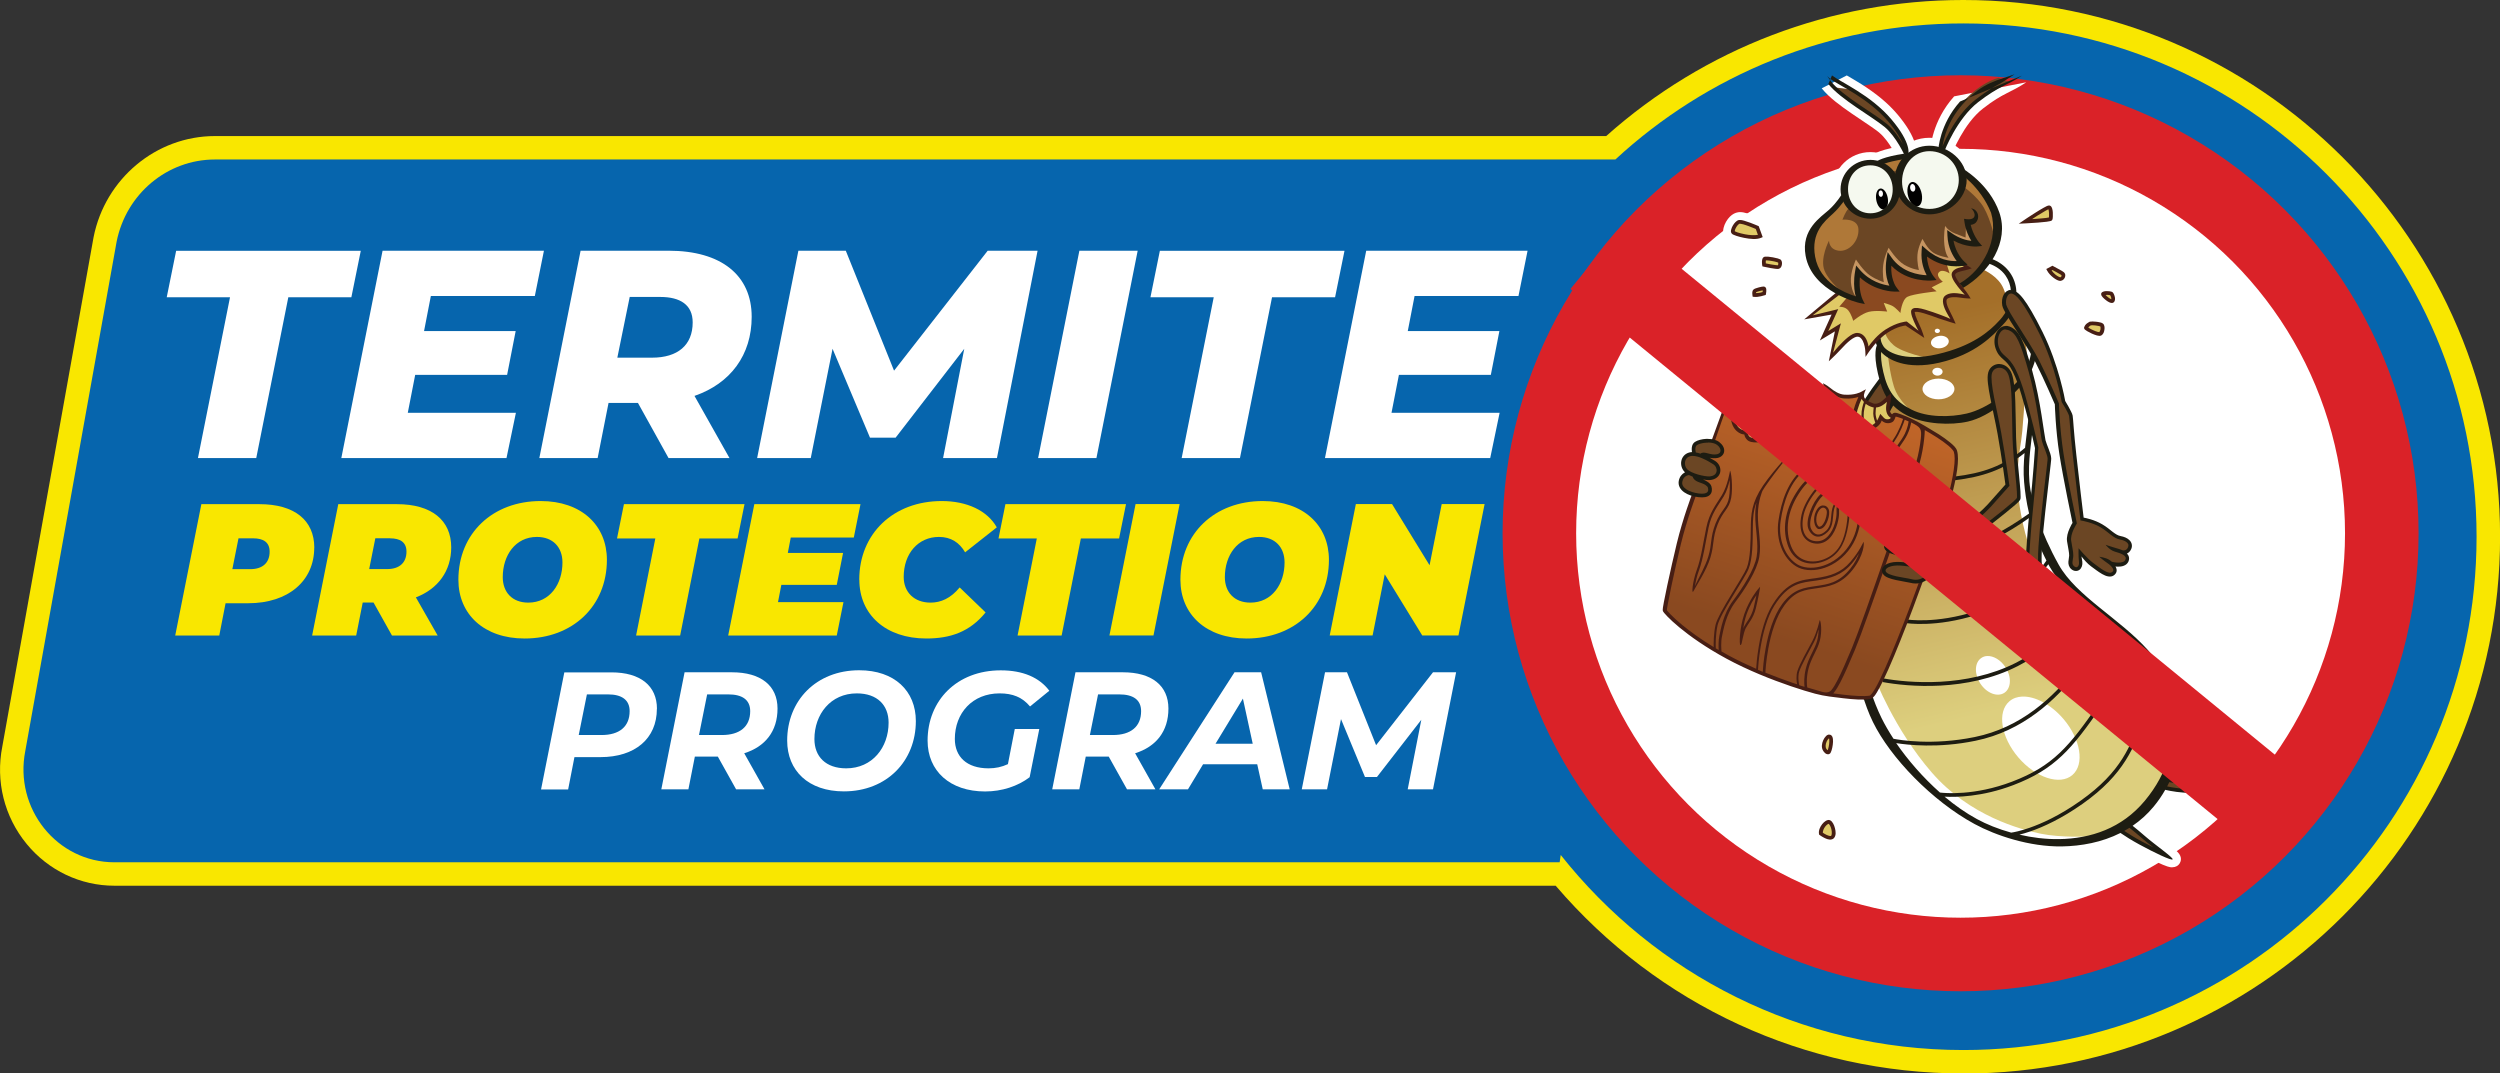 <?xml version="1.0" encoding="UTF-8"?> <svg xmlns="http://www.w3.org/2000/svg" xmlns:xlink="http://www.w3.org/1999/xlink" id="Layer_2" data-name="Layer 2" viewBox="0 0 321.18 137.91"><rect x="0" y="0" width="321.18" height="137.91" fill="#333333" stroke="none"/><defs><style> .cls-1 { fill: #af7838; } .cls-2 { fill: url(#linear-gradient-2); } .cls-3 { fill: #e0c966; } .cls-4 { fill: #8a4920; } .cls-5 { fill: #fff; } .cls-6 { fill: #6b4624; } .cls-7 { fill: #471e14; } .cls-8 { fill: #1d1c12; } .cls-9 { fill: #c69561; } .cls-10 { fill: #ddcf7e; } .cls-11 { fill: #f9e700; } .cls-12 { fill: #da2228; } .cls-13 { fill: #0665ad; } .cls-14 { fill: #010101; } .cls-15 { fill: url(#linear-gradient); } .cls-16 { fill: #f5f9ef; } </style><linearGradient id="linear-gradient" x1="-231.8" y1="804.87" x2="-243.4" y2="855.05" gradientTransform="translate(491.54 895.55) scale(1 -1)" gradientUnits="userSpaceOnUse"><stop offset="0" stop-color="#ddcf7e"></stop><stop offset="1" stop-color="#a46f29"></stop></linearGradient><linearGradient id="linear-gradient-2" x1="-263.32" y1="813.58" x2="-253.72" y2="843.49" gradientTransform="translate(491.54 895.55) scale(1 -1)" gradientUnits="userSpaceOnUse"><stop offset="0" stop-color="#8a4920"></stop><stop offset="1" stop-color="#c06528"></stop></linearGradient></defs><g id="Layer_1-2" data-name="Layer 1"><g><path class="cls-11" d="M252.23,137.91c-20.29,0-39.22-8.76-52.37-24.12H14.7c-4.36,0-8.47-1.95-11.27-5.36-2.88-3.5-4.02-8.07-3.13-12.54L12.02,30.48c1.49-7.53,8.05-13,15.59-13h178.74C219.01,6.2,235.25,0,252.23,0c38.02,0,68.96,30.93,68.96,68.96s-30.93,68.96-68.96,68.96Z"></path><path class="cls-13" d="M252.23,3.01c-17.25,0-32.95,6.63-44.7,17.48H27.62c-6.14,0-11.42,4.42-12.64,10.57L3.25,96.47c-1.46,7.4,4.07,14.31,11.45,14.31h185.67l.14-.94c12.08,15.26,30.75,25.06,51.72,25.06,36.42,0,65.94-29.52,65.94-65.94S288.65,3.01,252.23,3.01Z"></path><circle class="cls-12" cx="251.88" cy="68.51" r="58.84"></circle><circle class="cls-5" cx="251.88" cy="68.51" r="49.39"></circle><path class="cls-5" d="M264.76,109.4c-2.09,0-4.07-.37-5.9-.77-3.53-.77-7.83-3.49-10.68-5.78-3.28-2.63-6.9-8.01-7.05-8.24-.03-.04-.05-.09-.08-.14l-2.31-4.97c-.06-.13-.09-.28-.09-.42,0-.08-.03-7.89.31-16.29.46-11.34,1.36-18.37,2.66-20.89l.2-.47c-.39-.69-1.06-2.04-1.26-3.49-.2-1.47-.14-2.6-.09-3.09l-.9-2.5c-.17-.46.02-.97.44-1.22l15.02-8.74c.16-.09.33-.14.51-.14.08,0,.17.01.25.03.09.02,2.2.58,3.29,2.75.74,1.48.73,2.67.63,3.29l2.37,4.69c.06.13.1.26.11.41l.13,2.44c0,.12,0,.24-.05.36l-.66,2.07c.11.86.48,3.88.45,5.47-.02.89-.17,1.77-.33,2.71-.18,1.04-.37,2.12-.37,3.26,0,3.32.3,5.7.9,7.07.1.22.19.45.29.68.79,1.83,1.76,4.11,3.33,6.21,1.11,1.49,3.4,3.3,5.42,4.9,1.18.93,2.29,1.81,3.19,2.62,2.27,2.07,5.02,5.05,6.07,9.81,1.17,5.27-1.41,10.11-2.57,11.95-1.9,2.99-5.2,4.49-8.5,5.67-1.46.52-3.01.78-4.73.78Z"></path><path class="cls-5" d="M278.58,99.38c-.1,0-.21-.02-.31-.05-.46-.15-.75-.59-.7-1.07h0c0-.07.73-7.28-1.92-10.95-2.15-2.98-3.79-4.13-6.26-5.87-.72-.51-1.54-1.08-2.44-1.75-4.34-3.24-6.65-5.89-8.04-12.2-1.13-5.11-.69-8.05-.34-10.41.09-.63.18-1.22.23-1.8.25-2.8.53-7.5.54-7.54.1-1.42.06-3.77-.34-4.55-.58-1.17-1.62-2.04-1.63-2.04-.23-.19-.37-.47-.37-.77,0-.6-.16-2.36-.73-3.28-.66-1.05-2.09-1.61-2.1-1.62-.33-.13-.57-.41-.63-.76-.06-.34.05-.7.31-.94l1.12-1.03c.19-.18.44-.27.69-.27.14,0,.29.03.43.09.33.15,2.03.97,2.69,1.9.59.84.82,2.24.88,2.73l2.79,7.87c.08.21.08.45,0,.66l-.61,1.83.3,4.82s0,.09,0,.14l-.27,3.63s0,.02,0,.03c0,.04-.4,3.83-.44,5.43-.03,1.2.79,3.76,1.11,4.65,0,.02.02.05.02.08.01.05,1.27,4.62,2.65,6.7,1.12,1.7,4.33,4.13,5.47,4.92.02.01.04.03.06.04l5.06,4.08c.07.06.13.12.18.19.08.11,2.04,2.82,3.16,4.52,1.24,1.89,1.45,4.73,1.56,7.24.1,2.5-1.15,4.75-1.21,4.84-.18.33-.53.52-.88.52Z"></path><path class="cls-5" d="M263.23,109.21c-.83,0-1.65-.05-2.43-.15-4.35-.57-10.01-3.82-13.35-6.74-3.26-2.85-6.55-8.16-6.69-8.39-.02-.03-.04-.06-.05-.09l-1.97-4.12c-.14-.3-.13-.64.03-.93l1.21-2.2c.18-.33.52-.53.89-.53.02,0,.05,0,.07,0,.39.03.74.28.88.65.02.06,2.51,6.53,7.16,11.88,4.38,5.03,10.29,6.87,13.42,7.51,1.46.3,3.34.37,4.67.37.85,0,1.44-.03,1.44-.03.02,0,.03,0,.05,0,.49,0,.91.35,1,.83.09.5-.2.99-.69,1.15-.1.03-2.46.78-5.62.78Z"></path><path class="cls-5" d="M264.45,101.19c-1.95,0-4.22-1.24-5.92-3.22-1.2-1.4-2-3.03-2.24-4.57-.19-1.21-.04-2.29.44-3.13-.02,0-.05,0-.05,0-1.16,0-2.35-.72-3.11-1.89-.51-.78-.77-1.66-.73-2.5.04-.95.47-1.75,1.17-2.21.37-.24.8-.38,1.25-.4.04,0,.08,0,.13,0,1.16,0,2.35.73,3.11,1.89.51.78.77,1.66.73,2.5-.01.32-.07.63-.17.91.23-.05.47-.08.72-.09.06,0,.12,0,.18,0,1.95,0,4.22,1.24,5.92,3.23,2.64,3.09,3.09,6.88,1.04,8.64-.65.56-1.5.85-2.46.85h0ZM249.04,52.32c-1.72,0-3.06-1.03-3.06-2.35,0-.8.5-1.5,1.29-1.92-.02-.1-.03-.19-.03-.3,0-.85.74-1.52,1.67-1.52s1.67.67,1.67,1.52c0,.06,0,.12-.01.18.92.4,1.53,1.16,1.53,2.04,0,1.32-1.35,2.35-3.07,2.35ZM249.09,45.77c-1.06,0-1.89-.62-2.02-1.5-.08-.52.11-1.05.51-1.45-.03-.1-.04-.2-.04-.31,0-.71.61-1.3,1.35-1.3.66,0,1.22.46,1.33,1.07.61.24,1.04.72,1.14,1.34.08.54-.12,1.09-.56,1.5-.34.32-.81.54-1.31.62-.13.02-.27.03-.4.03Z"></path><path class="cls-5" d="M242.38,54.02c-.12,0-.25-.02-.37-.07l-2.98-1.16c-.29-.11-.51-.36-.6-.66-.09-.3-.03-.63.15-.88l2.24-3.11c.19-.27.5-.42.82-.42.03,0,.05,0,.08,0,.35.03.67.23.83.55l1.5,2.93c.16.3.15.67-.02.96l-.76,1.34c-.18.33-.53.51-.88.51Z"></path><path class="cls-5" d="M277.55,110.53c-.16,0-.32-.04-.47-.11l-5.32-2.76c-.32-.17-.53-.5-.55-.86-.02-.36.17-.71.47-.9l1.36-.86c.17-.1.35-.16.54-.16.25,0,.5.09.69.27l.94.88,3,2.72c.38.34.44.91.15,1.33-.2.28-.51.44-.83.44Z"></path><path class="cls-5" d="M281.27,102.68c-1.39,0-3.43-.41-3.52-.43-.31-.06-.58-.27-.72-.56-.14-.29-.13-.63.02-.91l.51-.95c.18-.33.52-.54.9-.54.04,0,.08,0,.12,0l3.99.49,3.8.43c.52.06.9.5.9,1.02s-.4.95-.92,1c-.14.01-3.4.33-4.65.43-.13.01-.28.02-.43.02h0Z"></path><path class="cls-5" d="M245.8,54.04c-.1,0-.19-.01-.29-.04-.12-.03-2.83-.86-4.16-3.26-1.13-2.04-1.03-5.28-.99-6.11l-.26-.88c-.11-.35-.01-.74.25-1l1.05-1.08c.21-.21.5-.34.78-.34.14,0,.27.03.4.09.39.19.61.56.56.98.02.11.12.58.79,1.16.72.62,2.87,1.22,4.05,1.45.45.09.79.47.82.93.03.46-.26.88-.7,1.03-.05.02-1.25.4-2.53.4-.39,0-.75-.04-1.08-.11-.26-.06-.5-.12-.73-.18.12.7.29,1.52.52,2.27.48,1.54,2.12,2.85,2.14,2.86.38.3.5.83.28,1.26-.18.34-.53.55-.9.55Z"></path><path class="cls-5" d="M279.05,111.43c-.27,0-.64-.06-2.05-.72-.75-.35-1.71-.84-2.62-1.34-.69-.38-1.38-.78-2.04-1.22-2.2,1.01-4.7,1.54-7.44,1.58-.09,0-.18,0-.27,0-4.34,0-8.76-1.55-11.44-3-5.4-2.92-11.07-8.62-13.48-13.55-2.64-5.38-3.13-12.96-3.23-15.97-.08-2.49.53-7.99,1.43-13.07.52-2.89,1.12-5.56,1.74-7.7.61-2.11,1.22-3.71,1.87-4.86-.06-.09-.11-.19-.16-.28-.49.73-1.05,1.62-1.06,1.63-.14.23-.37.39-.63.45-.07.02-.15.02-.22.02-.19,0-.38-.05-.54-.16l-.4-.26c-.47-.3-.61-.93-.32-1.4.04-.06.94-1.49,1.5-2.27.26-.36.47-.66.64-.88-.02-.09-.04-.18-.06-.26-.27-1.2-.38-2.22-.32-3.04.02-.26.06-.51.11-.72-.04-.13-.07-.26-.1-.39-.07-.4-.04-.72-.03-.81.04-.27.19-.52.41-.68.17-.13.38-.19.6-.19.06,0,.12,0,.17.01l.69.12c.29.05.54.22.69.47.11.17.16.37.15.57,0,0,0,0,0,0,0,.05.05.2.21.44,0,0,.77.9,3.12.9.82,0,1.72-.11,2.69-.33,4.27-.98,6.26-2.73,7.39-3.96,0,0,.03-.03.03-.04.99-1.01,1.44-2.3,1.21-3.46-.22-1.13-1.04-1.95-2.29-2.31-.54-.15-.85-.71-.7-1.25l.19-.68c.07-.26.25-.48.48-.61.15-.09.32-.13.5-.13.09,0,.19.01.28.04,2.23.63,3.81,2.28,4.23,4.42.06.3.09.61.11.93.7.64,2.06,2.12,2.5,4.15.36,1.68.36,4.21-.67,6.41.2.91.66,3.4.41,5.88-.07.72-.16,1.44-.24,2.12-.25,2-.48,3.9-.32,5.74.23,2.77,1.59,6.6,3.63,10.25,1.22,2.18,3.55,4.05,6.02,6.03,1.83,1.47,3.73,2.99,5.3,4.75,1.42,1.59,3.87,4.89,4.32,9.19.27,2.57.02,5.01-.74,7.26.38.07.79.14,1.22.21,1.08.18,2.8.27,4.18.35.72.04,1.34.07,1.81.11.67.06,1.44.12,1.65.88.08.27.04.56-.1.8-.14.24-.38.41-.65.47-.15.03-3.7.8-6.52.8-.06,0-.12,0-.17,0-1.21-.01-2.23-.14-3-.28-.36.57-.77,1.13-1.21,1.66-.55.67-1.17,1.29-1.85,1.85.22.19.44.38.66.56.46.4,1.09.89,1.7,1.36.49.38.96.74,1.31,1.04.21.18.36.32.47.44.58.62.37,1.17.25,1.38-.19.34-.55.54-.96.54ZM263.6,106.78c.23,0,.45.01.68.01.09,0,.18,0,.27,0,4.33-.07,7.77-1.61,10.24-4.58,2.52-3.04,3.61-6.37,3.24-9.92-.11-1.08-.35-2.07-.65-2.96-.17,1.08-.44,2.24-.88,3.37l-.16.42c-1.35,3.5-2.74,7.13-8.2,10.98-1.69,1.19-3.24,2.06-4.54,2.68ZM252.76,103.29c.58.39,1.16.74,1.73,1.05,1.15.63,2.52,1.17,3.96,1.59.36-.07,1.03-.22,1.94-.53,1.41-.49,3.64-1.46,6.3-3.34,4.85-3.42,5.97-6.36,7.28-9.76.06-.17.13-.33.19-.5,1.03-2.66.99-5.59.93-6.65-.15-.19-.29-.35-.43-.51-.21-.23-.44-.47-.68-.72,0,.05-.02.09-.02.14-.29,1.65-1.06,4.25-3.14,7.25-3.92,5.67-6.22,8.38-11.8,10.5-2.37.9-4.53,1.31-6.26,1.47ZM249.65,100.84c.25.02.63.04,1.11.04,1.67,0,4.3-.25,7.36-1.41,4.96-1.89,6.86-4.13,10.63-9.59,1.82-2.63,2.49-4.85,2.73-6.25.14-.8.16-1.39.14-1.76-.2-.16-.41-.32-.61-.48-.52,1.33-1.48,3.27-3.16,5.41-4.12,5.23-8.66,8.29-13.88,9.36-2.04.42-4.13.63-6.23.63h0c-.72,0-1.37-.03-1.95-.06,1.17,1.47,2.47,2.86,3.85,4.11ZM243.86,94.01c.7.11,2.04.29,3.86.29,1.93,0,3.87-.2,5.76-.58,4.62-.94,8.68-3.71,12.42-8.45,1.86-2.36,2.7-4.38,3.05-5.45-.35-.27-.71-.54-1.06-.81-1.21,1.99-3.71,5.2-8.19,7.49-3.46,1.76-7.54,2.66-12.12,2.66-2.69,0-4.86-.33-5.91-.52-.14-.03-.26-.08-.38-.15.39,1.18.84,2.31,1.34,3.33.34.7.76,1.44,1.24,2.2ZM243.52,53.71c-.42.91-.84,2.1-1.24,3.5-.59,2.03-1.16,4.59-1.67,7.42-.95,5.33-1.46,10.55-1.4,12.51.08,2.72.63,6.53,1.67,10.08l.04-.24c.09-.49.52-.83,1-.83.06,0,.12,0,.19.02.96.18,2.93.47,5.43.47,2.89,0,7.15-.41,11.01-2.38,4.25-2.16,6.46-5.28,7.37-6.86-1.24-1.09-2.18-2.1-2.88-3.12-1.51,1.73-4.32,4.26-8.7,5.67-3.21,1.03-5.89,1.25-7.57,1.25-1.26,0-2.01-.12-2.04-.13-.55-.09-.93-.62-.83-1.17l.08-.47c.04-.27.19-.5.41-.66.17-.12.38-.19.59-.19.06,0,.11,0,.17.01,0,0,.6.1,1.63.1,1.49,0,3.89-.2,6.81-1.13,4.48-1.44,7.03-4.13,8.14-5.61-.6-1.23-1.1-2.51-1.51-3.83-2.27,1.5-4.46,2.62-6.51,3.36-1.91.68-3.03.76-3.15.77-.02,0-.04,0-.06,0-.25,0-.49-.09-.68-.26-.2-.18-.32-.43-.34-.7l-.02-.47c-.03-.56.4-1.04.96-1.07,0,0,.86-.06,2.45-.63,1.45-.52,3.76-1.55,6.69-3.57-.24-1.15-.41-2.33-.51-3.53-.05-.56-.07-1.13-.06-1.75-2.16,1.33-4.53,2.08-7.73,2.46-.04,0-.08,0-.12,0-.51,0-.94-.38-1.01-.89l-.06-.47c-.03-.27.04-.54.21-.75s.41-.35.68-.38c3.62-.44,5.97-1.35,8.26-3.22.05-.44.1-.88.15-1.3.08-.67.17-1.37.24-2.06.09-.87.07-1.75,0-2.55-1.64,1.63-4.06,3.5-6.57,4.07-.87.2-1.88.3-2.92.3-2.11,0-4.09-.42-5.59-1.18-.36-.18-.69-.38-.99-.59ZM242.86,47.27c.02.1.04.2.07.3.51,2.22,1.26,3.22,3.09,4.15.94.47,2.21.73,3.66.73.93,0,1.88-.1,2.75-.3,2.27-.52,5.1-2.63,6.42-4.29,0,0,0-.01.01-.02,1.29-1.7,1.33-4.3,1.05-5.64-.11-.53-.36-1.02-.63-1.45-.32.6-.74,1.17-1.24,1.68,0,0,0,0,0,0-1.29,1.41-3.7,4.02-8.68,5.16-1.04.24-2.04.36-2.98.36h0c-1.5,0-2.65-.3-3.52-.68Z"></path><path class="cls-5" d="M239.2,90.7c-1.86,0-4.71-.54-4.83-.57-.02,0-.03,0-.05-.01-.21-.05-5.21-1.28-9.73-3.26-4.56-1.99-9.27-5.65-9.47-5.8-.02-.01-.04-.03-.05-.05-2.07-1.86-2.17-2.17-2.25-2.4-.11-.34-.15-.46.99-5.23.54-2.24,1.16-4.73,1.33-5.39.32-1.22,1.58-4.97,1.64-5.13,0,0,2.95-8.13,2.95-8.13l1.65-4.47c.15-.4.53-.66.95-.66.06,0,.11,0,.17.01.48.08.84.5.84.99.01.91.11,2.59.33,3.24.15.46.74.78.95.86.34.12.57.38.63.74.02.09.09.22.13.26,0,0,.02,0,.03,0,.58-.1,1.33-.51,1.75-.77l.64-1.38c.13-.28.38-.49.69-.56.02,0,.05-.01.07-.01l.4-2.22c.08-.47.48-.82.96-.83.01,0,.03,0,.04,0,.46,0,.87.31.98.76.17.65.82,2.49,1.76,3.17.36.26.71.39,1.01.39.42,0,.69-.25.76-.33.2-.21.34-.96.33-1.27-.09-.31-.57-1.47-.99-2.4-.21-.46-.05-1,.38-1.27.17-.11.36-.16.55-.16.29,0,.57.12.77.35.16.18.7.67,1.28.77.1.02.22.03.36.03.78,0,1.66-.3,1.67-.3.11-.04.22-.06.33-.06.28,0,.56.12.75.33.27.3.34.73.17,1.1-.32.71-.84,2.1-.86,2.78,0,.17.03.24.04.25,0,0,.07.05.22.05.06,0,.12,0,.18-.02.22-.05.81-.55,1.19-1.01.2-.25.49-.37.79-.37.21,0,.43.07.61.2.07.05.16.1.24.14,0,0,0-.01,0-.01.07-.29.26-.53.53-.66.14-.07.3-.11.46-.11.13,0,.26.03.39.08.01,0,1.46.6,2.17.88.88.34,4.42,2.41,4.95,2.76.8.53,1.25,1.63,1.33,1.84.03.08.05.17.06.26.01.11.27,2.67-.69,5.24-.85,2.28-1.41,4.78-1.42,4.81,0,.04-.02.08-.03.12l-2.41,6.75s0,.02-.01.03l-2.79,7.15c-.04.11-.7,1.85-1.46,3.64-1.56,3.67-2.14,4.25-2.55,4.52-.39.25-.94.36-1.8.36Z"></path><path class="cls-5" d="M225.71,57.65c-.47,0-.94-.09-1.31-.26-.52-.24-.84-.68-1.02-1.04-.51-.24-1.21-.75-1.68-1.86-.7-1.6-.25-3.67-.19-3.9.1-.43.46-.76.91-.79.03,0,.05,0,.08,0,.41,0,.77.24.93.62.06.13.28.46.58.57.63.23,1.17.25,1.17.25.3,0,.58.14.76.37.13.17.21.36.22.57.39-.06.86-.17,1.09-.23.09-.02.18-.04.27-.04.37,0,.72.2.9.55l.9,1.72c.14.27.15.58.03.86-.06.13-.58,1.31-1.65,2.02-.58.38-1.27.59-1.97.59Z"></path><path class="cls-5" d="M233.87,56.34c-.68,0-1.39-.28-2.3-.9-1.68-1.14-2.37-3.64-2.45-3.92-.12-.44.07-.9.46-1.13.16-.1.34-.14.52-.14.25,0,.5.09.69.27.51.47,1.16.97,1.42,1.09.22-.02.45-.13.48-.15.16-.1.35-.15.53-.15.08,0,.16.01.25.03.26.07.48.23.61.47.03.05.28.41.71.6.26.12.48.14.62.14.05,0,.09,0,.11,0,.1-.03.19-.04.29-.04.26,0,.51.11.71.31.27.27.33.69.21,1.05-.13.39-.64,1.7-1.59,2.14-.34.16-.75.33-1.27.33Z"></path><path class="cls-5" d="M239.86,56.11s-.09,0-.13,0h-.06c-.33-.03-.88-.07-1.38-.39-.45-.28-.99-.86-.99-2.01,0-1.53.77-3.04.86-3.2.15-.28.42-.48.74-.53.05,0,.11-.01.16-.01.26,0,.51.1.7.28l.58.56c.23.14.54.28.68.3.22-.1.69-.46.98-.75.2-.19.45-.29.71-.29.19,0,.39.05.56.17.4.26.56.76.39,1.21-.1.27-.19.69-.15.86.04.19.26.49.35.57.24.24.34.58.28.92-.11.57-.62,1.22-1.46,1.3-.05,0-.11,0-.16,0-.17,0-.33-.03-.48-.07,0,0-.01.01-.02.02-.37.32-1.31,1.05-2.14,1.05Z"></path><path class="cls-5" d="M239.28,90.92c-.84,0-1.79-.1-2.52-.18-.14-.02-.28-.03-.43-.05-1.06-.12-2.25-.26-3.37-.57-.92-.24-2.03-.58-3.2-.98-2.16-.73-5.36-1.95-8.36-3.58-2.95-1.6-5.02-3.13-6.24-4.14-.79-.65-1.32-1.16-1.62-1.48-.2-.21-.36-.38-.47-.52-.07-.09-.13-.17-.18-.24h0c-.07-.12-.16-.27-.21-.49-.05-.21-.04-.37-.03-.49,0-.07.01-.16.03-.29.03-.19.07-.42.13-.73.1-.53.24-1.25.44-2.19.37-1.73.84-3.81,1.22-5.41.68-2.83,1.7-5.69,1.99-6.43h0s5.03-13.8,5.03-13.8c.14-.37.47-.63.87-.66.03,0,.06,0,.09,0,.36,0,.7.19.88.51.05.09.27.5.34,1.05.13.22.34.49.53.6.27.16.7.21.88.21h.33s.02-.01.04-.01c.32,0,.62.15.81.41.09.12.15.25.18.39.44-.06.84-.15.88-.15l.24-.05c.07-.02.14-.02.21-.02.2,0,.41.06.58.18.08.05.14.11.2.18l.37-1.73c.08-.36.35-.66.7-.76.1-.03.19-.04.29-.04.26,0,.52.1.71.29.27.27.47.56.65.81.28.4.45.63.72.73.02,0,.04.01.06.02.14.06.28.09.41.09s.24-.03.26-.04l.18-.08c.14-.06.28-.09.42-.09.34,0,.67.17.86.48l.05.08c-.11-.24-.25-.5-.4-.76-.43-.74-.59-1.44-.6-1.52-.08-.38.06-.77.36-1.01.18-.15.41-.22.63-.22.15,0,.29.03.43.1.06.03.64.3,1.19.77.44.37.88.6,1.18.62.11,0,.23.01.34.01.76,0,1.21-.21,1.25-.23l.66-.36c.15-.08.32-.12.48-.12.26,0,.51.1.7.28.32.31.4.79.2,1.18-.04.09-.07.15-.1.21.09.04.21.1.41.18.07-.03.21-.11.41-.3.45-.45.98-.81,1-.82.17-.12.37-.18.57-.18.13,0,.26.02.38.07.32.13.55.41.61.74.12.6.02,1.11-.07,1.52-.01.06-.02.11-.03.17.08.02.14.03.2.05h.02c.16.05.34.11.57.19.45.16.94.38,1.27.53,1.07.49,2.17,1.16,3.22,1.8.18.11.35.22.53.32,0,0,.02.01.03.02.62.4,1.14.78,1.55,1.12.49.41.99.86,1.19,1.51.22.7.24,1.59.06,2.89-.15,1.09-.43,2.42-.87,4.07-.45,1.68-2.61,7.96-4.83,13.84-1.27,3.35-2.35,6.06-3.24,8.04-.51,1.15-.96,2.06-1.33,2.71-.02.04-.04.08-.07.12-.26.46-.65,1.17-1.43,1.49-.06.02-.12.04-.18.06-.35.07-.76.1-1.26.1ZM237.25,88.27c.61.07,1.41.14,2.07.14.18,0,.32,0,.43-.01.07-.1.15-.22.23-.36.03-.04.05-.09.08-.13.32-.56.72-1.39,1.21-2.48.86-1.93,1.96-4.66,3.18-7.91,2.3-6.09,4.38-12.22,4.75-13.6.4-1.53.68-2.79.81-3.77.14-1.04.09-1.54.05-1.73-.07-.08-.21-.24-.42-.41-.33-.28-.79-.6-1.31-.94-.06-.04-.12-.08-.18-.11-.1.76-.28,1.79-.59,2.9-.69,2.47-6.85,20.52-8.3,23.96-.65,1.54-1.33,3.15-1.92,4.28-.03.06-.06.11-.09.16ZM233.09,87.56c.18.05.35.1.51.14.14.04.27.08.39.12.17.06.38.12.51.14.12-.15.31-.45.6-1.01.55-1.06,1.24-2.67,1.83-4.1,1.37-3.27,7.54-21.31,8.2-23.67.26-.93.41-1.78.5-2.43-.26.44-.57.89-.9,1.35-.31.44-.63.89-.9,1.35-.22.37-.51,1.12-.8,2.06-.26.87-.59,1.56-.6,1.59-.17.36-.53.59-.92.59-.05,0-.1,0-.14-.01-.44-.06-.79-.41-.86-.85-.02-.14-.2-1.37,0-2.25.07-.32.76-3.17,1.83-4.72.11-.16.22-.33.31-.5-.06,0-.13,0-.19,0-.16,0-.31-.02-.46-.05-.39.4-1.03.84-2.02.97-.03,0-.05,0-.08.01-.01,0-.03,0-.04,0-.06.15-.12.31-.19.47-.39.88-1.08,2.12-2.71,3.33.41.1.81.27,1.16.5.86.56,1.44,1.44,1.67,2.54.22,1.05.51,3.26-.18,5.51.08.02.16.06.23.1.16.09.44.32.52.78.14.74-.19,2.5-1.65,4.34-1.74,2.18-3.6,2.46-5.1,2.69l-.11.02c-.12.02-.23.03-.34.05-1.27.18-2.11.31-3.16,1.73-1.05,1.41-1.6,3.55-1.89,5.09-.17.94-.27,1.76-.32,2.3.65.26,1.31.5,1.95.73.03-.21.07-.42.14-.63.26-.78.91-2,1.55-3.18.14-.27.28-.52.41-.76.55-1.04.86-2.45.87-2.47.1-.47.52-.8.99-.8.04,0,.07,0,.11,0,.07,0,.14.02.21.04.71.23.85,1,.89,1.79.02.41.03,1.22-.2,2.08-.18.7-.48,1.29-.76,1.87-.28.57-.55,1.12-.71,1.76-.13.54-.17,1-.17,1.36ZM223.59,83.88c.35.18.71.35,1.08.53.05-.45.12-.96.21-1.51.12-.68.25-1.33.4-1.93-.05.08-.09.15-.13.21-.06.13-.19.51-.3,1.07-.01.05-.02.11-.03.16-.04.22-.08.41-.14.59-.27.82-.92.88-1.11.88h0ZM222.09,83.08c.17.1.34.19.5.27.05.03.1.05.15.08-.01-.02-.03-.04-.04-.06-.1-.16-.31-.5-.16-2.02.04-.42.13-1.14.34-1.95-.36.88-.54,1.74-.65,2.29-.02.1-.04.19-.06.27-.07.31-.08.74-.07,1.11ZM215.18,78.05s.09.09.14.15c.26.26.71.7,1.42,1.29.55.45,1.36,1.08,2.44,1.81.04-.41.1-.84.2-1.25.1-.46.35-1.05.8-1.89.39-.73.88-1.55,1.26-2.18.18-.29.35-.58.53-.87.63-1.04,1.29-2.11,1.45-2.51.4-.98.43-3.09.45-4.64v-.16c.02-1.72.05-3.5,1.75-5.99,1.52-2.24,4.17-4.98,4.29-5.1.2-.2.46-.31.73-.31.24,0,.48.09.68.26.41.36.45.98.1,1.4-.02.03-2.45,2.96-3.87,5.05-.09.13-.17.27-.26.4-.09.22-.47,1.24-.48,2.59,0,.65.06,1.33.13,2.04.12,1.17.24,2.38.03,3.58-.14.83-.51,1.74-.97,2.63.05,0,.09,0,.14,0,.14,0,.29.03.43.09.41.19.65.63.58,1.08l-.08.52s-.07.42-.2,1.03c.97-1.54,2-2.52,3.23-3.09.15-.07.29-.13.44-.18-.11-.06-.23-.12-.33-.18-2.05-1.26-3.15-4.02-2.74-6.87.51-3.53,1.8-6.06,3.83-7.54,1.16-.84,2.2-1.23,3.17-1.57l.11-.04c.74-.25,1.27-.43,1.67-.79.5-.44.84-1.25,1.01-1.95-.02-.06-.05-.12-.07-.18-.1-.3-.16-.61-.17-.91-.29,1.31-1.26,2.36-2.59,2.67-.2.05-.41.07-.63.07-.78,0-1.6-.32-2.38-.93-.3-.24-.59-.51-.86-.81l-.02.15c-.05.34-.27.62-.57.77-.14.06-.28.1-.43.1-.1,0-.21-.02-.3-.05-.46.7-.91,1.18-1.43,1.49-.6.36-1.34.56-2.08.58-.04,0-.08,0-.13,0-.82,0-1.43-.21-1.85-.64-.16-.16-.3-.35-.4-.54,0,0,0,0-.01,0-.62-.23-1.14-.69-1.5-1.31l-3,8.68s-.02.05-.03.07c-.12.31-1.18,3.15-1.89,6.11-.37,1.55-.84,3.6-1.21,5.34-.18.85-.33,1.59-.43,2.12-.03.16-.05.3-.07.41ZM230.92,69.6c.02.06.04.11.06.17.25.65.67,1.06,1.23,1.24.19.06.39.09.61.09.42,0,.87-.11,1.3-.32.02,0,.04-.02.06-.03-.24.06-.5.09-.76.09-.09,0-.17,0-.26-.01-.93-.07-1.73-.51-2.25-1.23ZM237.03,52.21c.03.16.05.32.06.48.03-.15.06-.29.1-.42,0-.02.01-.04.02-.06-.06,0-.12,0-.18,0ZM232.69,51.35s0,0,0,0c0,0,0,0,0,0ZM238.59,49.49h0s0,0,0,0ZM217.49,77.05c-.34,0-.66-.17-.86-.45-.21-.3-.3-.69-.12-1.75.07-.39.22-1.16.53-1.99.37-1.01.63-2.39.88-3.74.1-.53.2-1.07.31-1.59.35-1.71,1.04-2.77,1.7-3.79.14-.21.28-.43.42-.66.5-.82.82-2.18.91-2.78.07-.44.42-.79.87-.85.04,0,.09,0,.13,0,.07,0,.13,0,.2.02.83.16.96.99,1.05,2.14.04.54.09,1.58-.08,2.53-.16.93-.52,1.49-.9,2.03l-.06.09c-.29.41-.57.8-.84,1.51-.31.79-.39,1.32-.46,1.88l-.03.21c-.07.57-.15,1.22-.41,2.07-.43,1.41-1.27,2.83-1.83,3.77-.17.28-.31.53-.38.66-.3.61-.77.7-1.02.7h0Z"></path><path class="cls-5" d="M238.88,39.57c-.16,0-.31-.04-.45-.11l-4.35-2.15c-.13-.06-.25-.16-.34-.27-.07-.08-1.59-1.99-1.43-4.42.15-2.25,3.18-6.41,3.78-7.22.06-.08.14-.16.22-.22l6.32-4.53c.17-.12.38-.19.59-.19.04,0,.07,0,.11,0l8.06.85c.19.02.36.09.51.21.76.58,4.58,3.61,5.31,5.71.72,2.06.07,4.05-.08,4.45-1.01,3.78-4.22,5.68-4.36,5.76-.11.07-.23.11-.36.13l-13.4,1.97s-.1.01-.15.01Z"></path><path class="cls-5" d="M235.3,46.85c-.15,0-.3-.03-.44-.1-.42-.2-.66-.67-.56-1.13l.36-1.67c-.08.02-.16.03-.24.03-.25,0-.5-.09-.69-.27-.32-.29-.41-.76-.24-1.15l.45-1.03-1.38.28c-.07.01-.14.02-.2.02-.38,0-.74-.22-.91-.57-.2-.42-.1-.92.26-1.22l3.72-3.14c.19-.16.42-.24.65-.24.11,0,.22.02.33.06l1.67.58,3.41-.32,5.13-1.98-.45-2.47c-.07-.38.08-.76.39-.99.18-.13.39-.2.61-.2.15,0,.31.04.45.11.04.02,1.02.51,2.19,1.16.31.17.74.26,1.25.26.46,0,.81-.07.82-.08.07-.02.14-.02.21-.02.22,0,.44.07.62.21l.74.56c.33.25.47.66.37,1.06-.1.4-.43.69-.83.75-.29.04-.61.13-.86.21.29.48.85,1.24,1.43,1.91.29.34.33.83.09,1.21-.19.3-.52.47-.86.47-.09,0-.18-.01-.27-.04,0,0-.72-.2-1.36-.2-.14,0-.25,0-.32.02.11.41.55,1.21,1.01,1.83.28.36.28.86,0,1.23-.2.26-.5.4-.81.4-.13,0-.25-.02-.37-.07-1.19-.47-2.57-.97-3.53-1.26.18.44.42.96.67,1.45.21.41.12.92-.23,1.22-.19.17-.43.25-.67.25-.2,0-.4-.06-.57-.17l-1.71-1.16c-.83.33-1.68.72-1.89.87-.28.24-1.34,1.39-2,2.14-.2.22-.47.34-.76.34-.09,0-.17-.01-.26-.03-.37-.1-.65-.39-.73-.77-.1-.42-.31-.92-.47-1.13-.49.27-1.57,1.33-2.42,2.4-.2.25-.49.38-.79.38Z"></path><path class="cls-5" d="M236.89,38.7c-.17,0-.34-.04-.49-.13-.09-.05-2.21-1.23-2.89-1.67-.86-.56-1.42-2.14-1.62-2.79-.01-.05-.03-.09-.03-.14-.07-.47-.42-2.89.02-4.16.43-1.23,1.84-2.51,2.19-2.81l1.65-1.89s.03-.03.05-.05l4.93-4.93c.12-.12.26-.2.41-.25.3-.1,3.01-.94,4.16-.99.03,0,.07,0,.1,0,1.23,0,5.27,1.06,6.07,1.27.14.04.27.1.38.2l3.09,2.53c.07.06.13.12.19.2.53.76,2.3,3.3,2.57,4.34.32,1.23-.4,2.92-.55,3.25-.17.37-.53.6-.92.6-.03,0-.07,0-.1,0-.43-.04-.79-.36-.89-.79-.16-.71-.75-2.78-1.52-3.77-.98-1.26-2.5-2.41-4.18-3.14-1.2-.53-2.71-.84-4.05-.84-.74,0-1.4.09-1.98.27-1.46.46-3.86,3.02-4.76,3.98-.2.21-.32.34-.42.44.89.35,1.44,1.08,1.47,2.04.03,1.01-.37,2.01-1.08,2.75-.64.66-1.44,1.02-2.26,1.02-.11,0-.22,0-.33-.02-.3-.04-.57-.11-.8-.21-.1.5-.13,1,.03,1.38.43,1.05,1.7,2.16,2.15,2.5.43.32.53.92.24,1.36-.19.3-.52.46-.85.46Z"></path><path class="cls-5" d="M247.76,28.15c-.36,0-.74-.02-1.16-.07-.05,0-.1-.02-.15-.03-1.22-.33-3.52-1.69-3.55-4.42-.02-2.97,1.58-5.15,4.08-5.56.31-.05.62-.08.93-.08,2.06,0,3.86,1.08,4.59,2.75.96,2.2.71,4.35-.67,5.61-.96.88-1.94,1.79-4.09,1.79Z"></path><path class="cls-5" d="M240.04,28.78c-.06,0-.12,0-.17,0-1.04-.03-2.03-.48-2.78-1.27-.77-.82-1.2-1.89-1.17-2.93.05-1.75,1.05-3.13,1.16-3.29.06-.09.14-.16.23-.22.94-.67,1.89-1.26,3.02-1.26.76,0,1.51.26,2.36.82,1.07.71,1.77,1.77,1.98,2.98.18,1.07-.05,2.13-.63,2.91-.9,1.19-1.88,2.27-4,2.27Z"></path><path class="cls-5" d="M241.95,27.94c-.87,0-1.63-.77-1.87-1.93-.28-1.3.19-2.45,1.12-2.74.14-.04.28-.07.43-.07.87,0,1.63.77,1.87,1.93.28,1.3-.19,2.45-1.12,2.74-.14.04-.28.07-.43.07Z"></path><path class="cls-5" d="M241.64,26.3c-.62,0-1.15-.47-1.28-1.13-.14-.72.22-1.43.84-1.66.13-.05.27-.07.41-.07.62,0,1.15.47,1.28,1.13.14.72-.22,1.43-.84,1.66-.13.05-.27.07-.41.07Z"></path><path class="cls-5" d="M246.26,27.54c-.91,0-1.72-.78-2.07-1.98-.41-1.41,0-2.71.98-3.1.18-.07.37-.11.56-.11.91,0,1.72.78,2.07,1.98.41,1.41,0,2.71-.98,3.1-.18.07-.37.11-.56.11Z"></path><path class="cls-5" d="M245.77,25.64c-.61,0-1.14-.44-1.33-1.09-.21-.75.11-1.53.74-1.81.16-.07.33-.11.51-.11.61,0,1.14.44,1.33,1.09.21.75-.11,1.53-.74,1.81-.16.07-.33.11-.51.11Z"></path><path class="cls-5" d="M238.5,39.34c-.4,0-.74-.24-.9-.58,0,0,0,0,0,0-.2-.31-.73-1.12-.82-2.45-.11-1.57.66-3.23.75-3.41.16-.33.49-.55.85-.57.02,0,.04,0,.06,0,.35,0,.67.18.86.47.31.49,1,1.4,1.51,1.75.03.02.05.03.08.05,0-.21.02-.43.05-.66.16-1.3.77-2.52.8-2.57.17-.33.5-.54.87-.55.01,0,.03,0,.04,0,.35,0,.68.18.87.49.32.53,1.06,1.49,1.65,1.83.05.03.11.06.16.09,0-.19,0-.38.02-.59.09-1.22.71-2.34.78-2.46.18-.32.52-.52.88-.52.01,0,.02,0,.03,0,.38.01.72.23.88.57.18.37.55.96.88,1.25-.14-1.43.11-2.64.12-2.69.09-.42.42-.77.85-.82.05,0,.09,0,.14,0,.37,0,.71.19.88.53.04.06.27.35.76.55,0,0,0,0,.01,0v-.19c.03-.47.37-.87.83-.96.06-.01.13-.02.19-.02.39,0,.76.23.92.6l1.09,2.42c.16.36.1.79-.16,1.08-.2.22-.48.35-.76.35-.1,0-.19-.01-.29-.04l-1.19-.36.51,1.47c.1.3.06.63-.11.89-.17.26-.46.43-.77.46-.02,0-.14.01-.34.01-.44,0-1.33-.04-2.41-.33-.17-.04-.33-.09-.48-.14l.28,1.15c.07.3,0,.61-.18.86-.19.24-.47.39-.78.4,0,0-.02,0-.06,0-.39,0-1.76-.05-3.16-.63-.28-.12-.55-.26-.8-.4l.13,1.28c.03.3-.08.6-.29.81-.19.19-.45.3-.72.3-.03,0-.06,0-.09,0-.06,0-1.55-.14-3-1.01-.11-.06-.21-.13-.31-.19l-.06,1.51c-.02.55-.47.98-1.01.98,0,0-.01,0-.02,0Z"></path><path class="cls-5" d="M238.1,42.22c-.1,0-.2-.01-.29-.04-.33-.1-.59-.37-.68-.7-.07-.24-.25-.72-.45-.97-.03-.04-.18-.09-.32-.09-.03,0-.06,0-.09,0-.37,0-.7-.21-.88-.54-.19-.37-.12-.81.14-1.13l1.08-1.27c.2-.23.48-.36.77-.36.08,0,.17.01.25.03h0s0-.06,0-.09v-2.31c0-.41.25-.78.63-.94.13-.05.26-.08.39-.08.26,0,.52.1.72.3,0,0,.8.79,1.78,1.41.19.12.4.22.63.29-.01-.07-.03-.14-.04-.21-.1-.71-.08-2.08-.07-2.23,0-.39.24-.74.6-.9.13-.06.28-.09.42-.09.23,0,.47.08.65.24.64.54,1.85,1.47,2.36,1.71.18.08.44.16.73.22-.01-.05-.02-.1-.03-.15-.11-.62-.07-1.66-.06-1.87.01-.35.21-.67.51-.84.16-.09.33-.13.5-.13s.33.04.48.12l2.79,1.5c.23.13.41.34.49.59l.35,1.12c.13.41-.02.86-.37,1.12-.14.1-.3.16-.46.19,0,.05,0,.09,0,.14-.03.35-.24.66-.55.82l-.26.13c.03.16.03.32-.02.49-.12.39-.46.68-.87.72-1.32.14-2.96.4-3.36.57-.15.17-.34.8-.39,1.29-.04.4-.31.74-.69.86-.1.03-.21.05-.32.05-.28,0-.56-.12-.75-.33-.05-.06-.11-.12-.18-.19-.19.22-.47.35-.76.35-.04,0-.09,0-.13,0,0,0-.52-.07-1.1-.07-.47,0-.74.04-.89.08-.51.12-1.28.68-1.57.94-.19.16-.42.25-.67.25Z"></path><path class="cls-5" d="M238.53,10.66c.18.11,2.68,1.68,4,3.01,1.35,1.35,3.21,4.43,3.29,4.56.15.25.19.56.09.84l-.2.6c-.12.37-.45.64-.84.69-.04,0-.08,0-.12,0-.35,0-.67-.18-.86-.47-.67-1.07-1.55-2.36-1.81-2.61-.42-.31-3.1-2.17-4.12-2.88h0c-.08-.07-2.07-1.48-3.1-2.48"></path><path class="cls-5" d="M258.65,11.33c-1.16.81-2.65,1.53-2.98,1.69-.59.39-2.1,1.49-2.77,2.51-.93,1.4-2.37,4.12-2.39,4.14-.14.26-.39.45-.68.52-.07.02-.14.02-.21.02-.22,0-.44-.07-.62-.21l-.35-.27c-.29-.22-.44-.59-.38-.95.02-.13.51-3.33,2.69-5.85"></path><path class="cls-5" d="M225.79,31.4c-.79,0-2.28-.07-3.47-.52-.23-.09-.42-.25-.53-.47-.16-.3-.29-.8.03-1.49.2-.44.74-1.23,1.5-1.41.09-.02.2-.03.3-.03.62,0,1.8.51,2.68.93.26.12.45.35.53.62l.32,1.05c.09.3.04.62-.14.88-.18.26-.47.41-.78.43-.02,0-.17,0-.42,0Z"></path><path class="cls-5" d="M228.51,35.38c-.25,0-.9-.1-1.94-.31-.38-.08-.69-.36-.79-.74-.34-1.29.18-1.8.51-1.99.18-.1.39-.16.63-.16.54,0,1.57.29,1.99.41.4.12.69.47.72.89,0,.02.02.25.02.49-.02,1.05-.59,1.32-.92,1.38-.07.01-.15.02-.23.02Z"></path><path class="cls-5" d="M225.38,38.83c-.28,0-.55-.12-.75-.33-.21-.23-.3-.54-.26-.84l.06-.41c.06-.38.32-.69.68-.81.62-.21,1.09-.31,1.37-.31.16,0,.3.03.44.08.31.13.83.5.76,1.58-.03.51-.43.91-.94.95l-1.3.1s-.05,0-.07,0Z"></path><path class="cls-5" d="M260.29,29.33c-.45,0-.85-.3-.98-.73-.13-.44.06-.92.45-1.15,2.94-1.76,3.25-1.76,3.52-1.76.04,0,.09,0,.13,0,.42.05.94.33,1.08,1.36.22,1.71-.47,1.98-.7,2.07-.19.08-.33.13-3.49.2,0,0-.01,0-.02,0Z"></path><path class="cls-5" d="M264.91,36.81s-.04,0-.05,0c-.22-.01-.97-.08-1.5-.51-.43-.35-.83-1.01-.94-1.21-.16-.28-.18-.61-.05-.9.12-.29.38-.51.69-.59.15-.04.31-.06.48-.06,1.04,0,2.08.79,2.27.95.37.3.49.82.27,1.25l-.25.51c-.17.34-.52.56-.91.56Z"></path><path class="cls-5" d="M271.38,39.69c-.23,0-.78,0-2.02-1.24-.28-.28-.37-.69-.24-1.06.13-.37.47-.63.86-.66l1.08-.1s.06,0,.09,0c.32,0,.63.16.82.42,1,1.39.45,2.12.16,2.37-.21.18-.47.28-.76.28h0Z"></path><path class="cls-5" d="M269.55,43.83c-.46,0-.86-.09-1.19-.27-.57-.31-1-.83-1.08-.93-.31-.39-.29-.96.06-1.32l.51-.54c.19-.2.46-.32.74-.32.02,0,.03,0,.05,0,1.87.09,2.22.73,2.33.94.46.84-.11,1.74-.29,2-.16.22-.4.37-.66.41-.03,0-.22.03-.47.03h0Z"></path><path class="cls-5" d="M234.7,97.57c-.11,0-.22-.01-.32-.04-.21-.06-.4-.19-.53-.37-.28-.37-.72-1.09-.6-1.77.11-.62.87-1.83,1.85-1.83.17,0,.33.03.48.1.24.11.55.34.7.85.18.6.09,1.69-.3,2.28-.45.67-.99.77-1.28.77h0Z"></path><path class="cls-5" d="M235.25,108.64c-.67,0-1.4-.42-1.91-.77-.27-.19-.43-.5-.43-.83,0-.79.89-2.15,1.73-2.37.1-.03.2-.04.3-.04.32,0,.78.13,1.14.74.25.42.79,1.81.35,2.6-.23.42-.67.67-1.18.67Z"></path><path class="cls-5" d="M218.69,64.74c-.77,0-3.08-.46-3.68-1.93-.34-.84-.05-1.62.36-2.19-.23-.5-.32-1.15-.02-1.85.3-.69.8-1.09,1.25-1.32.06-.53.31-1.11.93-1.47.59-.35,1.36-.4,1.76-.4.59,0,1.68.11,2.33.85.93,1.07.78,2.12.22,2.68-.07.07-.15.15-.28.22,0,0,0,.01.01.02.28.48.36,1.02.21,1.54-.15.53-.53.99-1.01,1.24-.04.02-.09.05-.16.07.02.04.04.09.05.13.16.49.09,1.02-.18,1.46-.3.5-.83.84-1.45.93-.1.02-.21.02-.34.02Z"></path><path class="cls-5" d="M246.25,75.77c-.63,0-1.59-.2-2.69-.44-.28-.06-.6-.13-.7-.15-.86-.12-1.87-.89-1.93-1.81-.05-.77.6-1.4,1.35-1.74-.44-.29-1-.81-1.04-1.52-.02-.5.15-.97.5-1.34.21-.22.54-.47,1.06-.6-.14-.26-.19-.49-.2-.68-.05-.89.77-1.68,2.09-2.01.15-.04.31-.06.49-.06.46,0,1.02.13,1.53.29.09-.34.23-.66.45-.89.32-.34.75-.53,1.22-.53.56,0,1.08.27,1.32.7.09.15.24.43.12,1.28.13.4.41,1.22.58,1.7.02.06.04.12.06.18.47-.4,1.04-.88,1.69-1.43,1.51-1.3,3.84-3.79,4.7-4.72l-1.99-10.91c-.21-.91-.59-3.08.12-4.17.43-.65,1.1-1.02,1.84-1.02.69,0,1.37.32,1.83.86.65.78.82,2.17,1,3.63v.08c.16,1.27.08,5.32.06,6.04.03.34.2,1.96.34,3.6.34,3.99.24,4.18.08,4.49-.11.2-.3.57-4.75,4.04-.01.01-.03.02-.04.03l-5.48,3.85c-.12.19-.32.54-.55,1-.49,1.01-1.64,1.96-2.62,2.18-.13.03-.27.04-.44.04Z"></path><path class="cls-5" d="M262.95,82.55c-.69,0-1.34-.41-1.87-.81-.37-.28-.73-.77-1.06-1.29-.26.16-.6.31-1.01.31-.3,0-.58-.08-.84-.23-.6-.35-.85-1.07-.72-2.14.04-.38.12-.73.17-.92,0-1.32.06-2.96.38-3.59.19-.36.54-.84,1.02-1.48.15-.2.35-.47.45-.61.08-.56.19-2.68.25-4.46,0-.02,0-.04,0-.06l.92-9.6-1.45-6.07c-.63-1.67-1.36-3.54-1.51-3.82-.11-.21-.61-.74-1-1.1-.16-.14-1.14-1.09-1.2-2.4-.03-.57.04-1.63.75-2.39.42-.45.99-.7,1.63-.71h.04c1.27,0,2.33,1.08,3.08,3.13.35.94,1.47,5.54,1.6,6.07,0,.03.01.05.02.08l.97,6.03.71,2.14c.05.14.06.28.05.42-.02.22-.57,5.52-.8,6.72-.14.75-.32,4.12-.41,6.49.19.16.42.34.6.45.44.26.85.81,1.48,1.69.2.28.5.69.61.81.19.14.62.36.93.51.71.17,1.36.8,1.33,1.79-.02.68-.39,1.21-1.01,1.47-.19.08-.39.12-.57.15.01.02.02.04.03.05.13.21.17.47.12.71-.14.7-.72,1.49-1.69,1.56-.03,0-.07,0-.11,0-.13,0-.28-.02-.44-.06-.03.27-.14.52-.38.74-.31.29-.69.44-1.11.44Z"></path><path class="cls-5" d="M271.13,74.8c-.17,0-.35-.02-.53-.05-.17-.03-.52-.1-2.48-1.44-.03.05-.05.09-.08.13-.27.4-.76.64-1.32.64-.72,0-1.33-.38-1.61-.99-.28-.61-.17-1.61-.05-2.27-.42-1.65-.35-2-.31-2.17.06-.26.29-.8.69-1.61-.32-1.55-1.56-7.69-1.74-9.57-.18-1.81-.47-4.82-.54-5.53-.57-1.33-1.95-4.5-2.45-5.33-.66-1.1-3.43-5.47-3.46-5.51-.02-.03-.03-.05-.05-.08-.43-.84-.91-2-.77-2.76.17-.89,1.08-1.92,1.99-1.92.06,0,.13,0,.19.01.81.13,2.18,1.58,2.5,2.16.32.57,2.12,4.12,2.19,4.27,0,.02.02.03.02.05.15.34,1.45,3.34,1.74,4.49.24.96.84,3.32.98,3.85l.87,1.74c.05.11.09.22.1.34l1.47,12.63c.71.24,1.77.63,2.31,1.03.51.38,1.29.88,1.58,1.05.69.22,1.54.56,1.92.98.61.65.42,1.58-.02,2.22-.01.02-.03.04-.05.06.11.31.16.65.06,1.01-.26.9-1.25,1.16-1.56,1.22,0,.12-.03.24-.07.36-.21.62-.78,1-1.54,1Z"></path><path class="cls-5" d="M247.88,28.55c-3.02,0-5.48-2.43-5.48-5.43s2.46-5.42,5.48-5.42c1.44,0,2.89.56,3.99,1.53,1.17,1.04,1.81,2.41,1.81,3.86s-.64,2.83-1.8,3.89c-1.1,1-2.56,1.57-4,1.57ZM247.88,20.43c-1.57,0-2.5,1.47-2.5,2.88,0,1.5,1.01,2.51,2.5,2.51s2.75-1.21,2.75-2.7-1.23-2.69-2.75-2.69Z"></path><path class="cls-5" d="M240.29,29.12c-2.67,0-4.84-2.15-4.84-4.79s2.17-4.79,4.84-4.79,4.84,2.15,4.84,4.79-2.17,4.79-4.84,4.79ZM240.29,22.26c-1.28,0-1.86,1.02-1.86,2.03s.58,2.1,1.86,2.1,1.86-1.02,1.86-2.03-.58-2.1-1.86-2.1Z"></path><path class="cls-5" d="M234.96,47.43c-.17,0-.35-.04-.5-.13-.38-.22-.58-.65-.49-1.08l.32-1.57c-.15.08-.31.12-.47.12-.24,0-.48-.09-.67-.26-.33-.3-.43-.77-.25-1.18l.71-1.58-1.62.29c-.06.01-.12.02-.18.02-.39,0-.75-.22-.92-.59-.19-.42-.08-.91.27-1.21l4.27-3.57c.18-.15.41-.24.65-.24.04,0,.08,0,.11,0,.28.03.53.17.69.39l.29.38c.34.44.25,1.08-.19,1.42l-.27.21c.09.06.17.12.23.2.25.3.31.71.15,1.07l-.21.47c.08.03.17.08.24.13.33.25.48.67.37,1.07l-.08.29c.35-.2.75-.35,1.2-.35.02,0,.04,0,.05,0,.61.02,1.18.29,1.6.76.02.03.05.05.07.08.44-.45.91-.83,1.4-1.14,0,0,.02-.01.02-.02,1.23-.78,2.28-1.03,2.78-1.11,0,0,0-.01,0-.02-.02-.2-.09-.73.33-1.22.16-.19.46-.44.94-.53.13-.02.25-.03.39-.03.09,0,.18,0,.28.01.31.03.67.1,1.14.24.35.1.7.22,1.03.33-.05-.31-.06-.6,0-.86.08-.44.32-.82.66-1.09.27-.21.58-.36.94-.44-.23-.36-.43-.76-.49-1.21-.05-.4.03-.8.24-1.14.16-.25.38-.47.65-.64.15-.09.31-.17.48-.23l.11-.25c.12-.27.35-.48.64-.56.1-.03.19-.04.29-.04.19,0,.38.05.55.16l1.19.77c.32.21.5.58.46.97-.04.38-.3.71-.66.84-.03,0-.56.2-1.11.33.14.2.31.41.5.63.58.68,1.01,1.44,1.03,1.48.17.31.17.69-.01,1-.18.31-.51.5-.87.5h-.03c-.18,0-.82,0-1.47-.12-.15-.03-.31-.04-.46-.05.04.1.1.21.17.34.41.77.76,1.63.78,1.66.15.36.08.78-.18,1.07-.2.22-.47.34-.76.34-.1,0-.19-.01-.29-.04-.05-.02-1.35-.4-2.26-.71-.13-.05-.29-.1-.46-.16-.21-.07-.44-.16-.68-.24.37.82.61,1.66.62,1.7.11.41-.04.84-.38,1.09-.18.13-.39.2-.6.2-.19,0-.39-.06-.56-.17l-2.07-1.37c-.31.08-.84.26-1.51.69-.94.6-1.88,1.82-2.17,2.24l-.4.6c-.19.29-.51.45-.84.45-.09,0-.18-.01-.27-.04-.42-.12-.72-.49-.74-.93l-.03-.73h0s-.02-.36-.13-.7c0-.02-.01-.04-.02-.06-.04.03-.09.07-.15.11-.3.23-.66.59-1.05,1.02-.78.86-1.62,1.61-1.65,1.64-.19.17-.43.26-.68.26Z"></path><path class="cls-5" d="M239.57,40.09c-.07,0-.14,0-.21-.02,0,0-.71-.15-.71-.15-.27-.06-6.72-1.57-7.68-6.86-.64-3.54,1.67-5.46,2.91-6.49.17-.14.31-.26.43-.36.85-.78,1.38-1.65,1.38-1.66.19-.32.53-.5.87-.5.17,0,.35.04.51.14l.6.35c.23.14.4.36.47.62.07.26.03.54-.1.77-.03.05-.72,1.22-1.89,2.29l-.14.13c-1,.91-2.25,2.04-1.81,4.44.34,1.89,1.75,3.03,2.99,3.68,0-.59.04-1.19.15-1.81l.13-.73c.07-.39.35-.7.73-.8.09-.02.18-.04.27-.04.29,0,.57.13.77.35l.48.56c.49.57,1.05.95,1.58,1.21-.06-.61-.06-1.33.07-2.15l.14-.85c.07-.41.37-.74.77-.83.08-.02.15-.03.23-.03.33,0,.64.16.83.43l.5.71c.59.84,1.39,1.3,2.14,1.56-.13-.61-.17-1.24-.12-1.88l.05-.71c.03-.38.27-.72.63-.86.12-.05.25-.07.38-.07.24,0,.49.09.68.26l.53.47c.48.42.94.71,1.38.91-.2-.59-.31-1.21-.34-1.85l-.03-.7c-.02-.39.19-.75.53-.93.15-.08.32-.12.49-.12.2,0,.41.06.58.18l.58.4c.05.04.1.07.16.1-.04-.16-.07-.33-.09-.49l-.07-.48c-.05-.33.06-.66.3-.89.18-.17.41-.27.66-.28-.08-.23-.08-.48.02-.72.16-.38.53-.63.94-.63.04,0,.07,0,.11,0,.12.01.56.08.98.38.02.01.04.03.06.04.47.39.75.93.78,1.53.03.6-.2,1.2-.63,1.64-.02.02-.04.04-.07.06-.01,0-.02.02-.03.03.24.57.52.95.57,1.01l.43.49c.25.29.31.69.17,1.04-.14.35-.47.6-.84.63,0,0-.68.07-.69.07-.02,0-.12,0-.26,0-.21,0-.55-.01-.99-.09.1.13.17.2.18.2l.48.44c.28.25.39.64.29,1-.09.36-.38.64-.75.73,0,0-.65.16-.66.16-.07.01-.44.09-1.02.09s-1.29-.07-2.09-.31l.34.43c.23.29.28.69.13,1.03-.15.34-.47.58-.84.61l-.64.06s-.18.02-.44.02c-.65,0-1.93-.09-3.28-.66l.33.42c.24.3.28.72.11,1.06-.17.35-.52.57-.9.57,0,0-.72,0-.72,0-.08,0-1.59-.02-3.28-.86.06.24.11.36.12.38l.31.64c.17.35.12.76-.12,1.07-.19.25-.49.39-.8.39Z"></path><path class="cls-5" d="M241.49,22.32s-.07,0-.1,0c-.28-.03-.53-.17-.7-.39l-.42-.55c-.17-.22-.24-.49-.2-.76.04-.27.19-.52.41-.68.08-.06.41-.28,1.05-.51.78-.28,1.81-.51,3.05-.7.05,0,.1-.01.15-.01.49,0,.93.36,1,.87l.1.69c.04.27-.03.54-.19.75s-.4.36-.67.4c-1.34.2-2.12.42-2.53.56-.23.08-.34.13-.37.15-.17.11-.37.18-.57.18Z"></path><path class="cls-5" d="M252.22,37.99c-.31,0-.6-.14-.8-.39l-.44-.57c-.18-.23-.25-.53-.19-.81.06-.29.23-.54.48-.68,2.84-1.66,4.37-5.03,3.58-7.85-1.28-3.11-3.69-4.62-3.71-4.63-.48-.29-.63-.92-.33-1.4l.37-.6c.19-.31.52-.48.87-.48.17,0,.34.04.49.13.16.09,3.89,2.19,5.31,6.27,1.5,4.31-1.43,8.74-5.09,10.89-.16.09-.34.14-.51.14Z"></path><path class="cls-5" d="M237.26,9.69c.55.32,1.17.68,1.84,1.1,1.99,1.26,3.47,2.49,4.65,3.88,1.21,1.43,1.98,2.72,2.29,3.83.12.42.17.82.16,1.18-.01.33-.09.56-.12.64,0,0-.21.54-.21.54-.15.38-.52.63-.93.64,0,0-.01,0-.02,0-.4,0-.77-.24-.93-.61l-.23-.52s-.99-2.2-2.31-3.31c0,0-.03-.03-.03-.03-.5-.41-1.34-.97-2.23-1.57-.42-.28-.85-.57-1.29-.87-1.45-.99-2.91-2.07-3.81-3.18-.02-.02-.03-.04-.05-.06"></path><path class="cls-5" d="M260.32,10.57c-.84.56-1.5.9-2.14,1.22-.15.08-.31.15-.47.24-.7.36-1.56.83-2.96,1.92-2.48,1.92-3.99,5.82-4,5.86-.15.4-.54.65-.95.65-.12,0-.24-.02-.36-.07l-.31-.12h-.16c-.56-.04-.99-.51-.96-1.06,0-.15.18-3.63,3.04-6.83"></path><path class="cls-5" d="M269.73,44.16s-.08,0-.11,0c-.15,0-.31-.03-.49-.08-.24-.06-.51-.16-.8-.29-.25-.11-.5-.24-.71-.37-.14-.08-.24-.15-.33-.23h0c-.09-.08-.35-.27-.48-.67l-.02-.06c-.07-.21-.08-.44,0-.66l.02-.07c.16-.51.51-.92,1.04-1.21h0c.24-.15.44-.19.59-.21.1-.01.21-.02.32-.02h.04c.15,0,.33.01.56.03.23.02.44.06.63.1h.02c.2.05.49.12.79.36.3.24.49.58.56.99.04.22.04.46,0,.72-.03.24-.14.98-.81,1.43-.24.16-.51.24-.8.24h0ZM271.3,39.95c-.06,0-.12,0-.18-.01-.22-.03-.4-.1-.53-.16-.21-.1-.43-.23-.66-.41-.21-.16-.38-.32-.53-.48-.1-.11-.18-.21-.25-.32-.07-.12-.23-.37-.23-.77v-.02c0-.07,0-.13.02-.2v-.02c.07-.33.27-.64.55-.84.2-.14.38-.2.5-.24.25-.07.49-.08.64-.08h.04c.15,0,.31,0,.46.03.13.02.31.04.52.12.51.19.71.56.79.72v.02c.1.18.18.38.23.59.06.25.08.48.06.7-.05.57-.33.91-.56,1.09-.25.2-.55.3-.87.3h0ZM225.54,39.18c-.12,0-.24,0-.35-.02l-.17-.02c-.44-.06-.79-.4-.86-.84l-.03-.18s0-.02,0-.03c0-.03-.03-.2-.03-.4,0-.13,0-.28.05-.45.08-.33.24-.61.49-.82.23-.19.43-.26.56-.31h.03c.13-.06.29-.11.48-.16.15-.04.34-.09.53-.11.07-.01.18-.02.29-.02.02,0,.03,0,.05,0,.18,0,.45.03.75.23.34.23.55.57.6,1.01.02.16.02.31.01.48-.02.21-.05.39-.06.43,0,0-.03.15-.03.15-.08.36-.34.65-.69.76l-.12.04c-.06.02-.28.09-.57.16-.27.06-.58.12-.92.12h0ZM264.66,37.1c-.35,0-.63-.11-.84-.21-.22-.1-.44-.24-.66-.42-.32-.25-.77-.67-1.06-1.22,0,0-.12-.23-.12-.23-.26-.5-.06-1.11.43-1.37l.21-.11.46-.24.1-.06c.15-.08.32-.12.48-.12s.32.04.47.11l.11.06s.32.17.65.35l.07.04c.15.08.3.16.44.25.1.06.18.12.23.15h0c.07.06.19.14.32.29.38.44.47,1.03.25,1.61-.22.6-.74,1.02-1.36,1.09-.07,0-.13.01-.2.01ZM228.42,35.57s-.05,0-.08,0h-.02c-.13,0-.24-.01-.36-.02-.19-.02-.42-.06-.71-.11-.46-.08-.87-.17-.89-.18,0,0-.17-.04-.17-.04-.39-.09-.69-.41-.77-.81l-.03-.16s0-.02,0-.03c0-.04-.04-.28-.04-.56,0-.22.02-.41.07-.59.17-.65.61-.91.86-1.01.26-.1.47-.1.57-.11h.08c.11,0,.2,0,.3.01.2.02.45.05.73.1.29.05.53.11.73.17.14.04.26.08.37.13.12.05.42.17.65.55.23.37.3.79.22,1.27-.14.83-.67,1.16-.97,1.28-.17.07-.35.1-.54.1ZM225.35,31.73c-.42,0-.88-.05-1.45-.16-.41-.08-.8-.18-1.14-.29-.19-.07-.34-.12-.47-.19h-.02c-.12-.07-.38-.19-.61-.5-.41-.56-.27-1.15-.22-1.34.06-.24.16-.5.31-.76.15-.26.32-.49.51-.67.32-.31.66-.49,1.04-.55.06,0,.12-.02.18-.02.03,0,.06,0,.09,0,.3,0,.55.07.77.13h.03c.26.08.56.18.87.29.54.2,1.02.41,1.04.42l.09.04c.26.11.46.33.55.6l.03.09.4,1.09.08.21c.19.5-.05,1.07-.54,1.28l-.21.09c-.37.16-.8.24-1.31.24h0ZM259.34,29.75c-.44,0-.82-.28-.96-.69-.14-.43.02-.91.4-1.16l.71-.48s.72-.49,1.47-.95c.43-.27.8-.49,1.1-.66.19-.11.35-.19.49-.25.08-.03.17-.07.28-.11.1-.03.23-.07.41-.07.03,0,.05,0,.08,0,.08,0,.16.02.25.04.35.09.65.31.85.62.12.18.17.35.21.48.06.21.1.44.12.73.01.22.02.44,0,.64,0,.12-.02.22-.03.31-.01.09-.04.26-.15.48-.16.33-.42.55-.75.65-.1.04-.19.06-.26.07-.14.03-.29.06-.5.08-.29.04-.66.07-1.18.11-.81.06-1.59.1-1.62.1l-.86.04s-.03,0-.05,0Z"></path><path class="cls-5" d="M271.06,75.08c-.13,0-.26-.01-.39-.04-.34-.06-.69-.19-1.08-.42-.44-.25-.85-.56-1.22-.83-.07-.06-.15-.11-.22-.16-.1.13-.22.25-.35.36-.3.24-.69.37-1.08.37-.44,0-.88-.16-1.24-.46-.53-.44-.8-1.08-.75-1.81.01-.22.05-.41.07-.57,0-.06.02-.13.03-.16,0-.19-.04-.41-.11-.8-.04-.22-.09-.5-.14-.84-.1-.66.02-1.39.39-2.23.09-.2.17-.36.24-.49-.28-1.35-1.2-5.81-1.62-8.51-.43-2.77-.56-5.56-.59-6.32-.29-.66-1.35-3.1-2.36-5.11-.54-1.08-1.5-2.58-2.35-3.91l-.15-.24c-.44-.7-.86-1.35-1.18-1.9-.36-.62-.63-1.1-.71-1.59-.13-.73-.02-1.45.29-2.03.37-.69,1.02-1.11,1.75-1.14.03,0,.05,0,.08,0,.09,0,.18,0,.27.02.75.1,1.42.58,2.15,1.53.69.9,1.52,2.34,2.55,4.39,1.95,3.92,2.79,8.01,2.97,8.95.09.15.22.37.35.61.15.27.27.49.36.68.13.26.24.51.28.8.04.22.06.55.11,1.11.01.18.03.37.05.59.07.84.17,1.99.32,3.39.24,2.16.67,5.75.86,7.36.56.15,1.3.41,1.99.82.49.29.88.6,1.2.85.08.07.16.13.24.19.11.09.42.32.57.35.68.11,1.26.39,1.68.79.61.59.79,1.47.46,2.25-.07.16-.15.3-.24.44.08.38.05.79-.12,1.18-.21.51-.63.9-1.18,1.11-.1.04-.21.07-.32.1-.11.39-.36.75-.71,1-.32.23-.71.36-1.13.36ZM267.78,69.79c.19.23.62.73,1.06,1.16.18-.25.47-.4.78-.41-.21-.35-.2-.8.05-1.13.1-.13.22-.23.35-.3-.22-.17-.45-.34-.7-.48-.59-.35-1.39-.57-1.8-.66-.06.09-.17.29-.28.54-.18.42-.23.73-.21.82,0,.04.01.07.02.11.28.02.54.14.72.37h0ZM259.3,40.04c.1.17.21.35.33.53-.11-.19-.22-.37-.33-.53Z"></path><path class="cls-5" d="M262.87,82.8c-.41,0-.84-.11-1.23-.33-.49-.27-.96-.7-1.38-1.27-.09-.12-.18-.26-.28-.42-.23.11-.48.18-.74.2-.06,0-.12,0-.18,0-.7,0-1.32-.35-1.64-.93-.35-.64-.25-1.32-.19-1.77.03-.23.08-.46.12-.68.04-.2.07-.39.1-.56.03-.19.04-.55.05-.9,0-.18.01-.37.02-.56.03-.67.09-1.38.36-1.97.22-.48.56-.86.86-1.2.05-.06.11-.12.16-.17.22-.25.31-.39.33-.44.01-.17.03-.45.05-.8.08-1.23.22-3.53.51-6.25.33-3.15.57-6.4.62-7.12-.11-.48-.47-2.1-.84-3.49-.05-.21-.11-.43-.17-.67-.42-1.61-.99-3.82-1.73-5.3-.36-.72-.64-.97-.97-1.26-.4-.35-.94-.83-1.28-1.81-.34-.99-.26-2.09.21-2.96.27-.5.66-.88,1.13-1.1.27-.13.56-.2.87-.21.03,0,.05,0,.08,0,.28,0,.56.05.83.15,0,0,0,0,0,0,.89.34,1.56,1.02,2.09,2.13.46.95.87,2.27,1.42,4.22.45,1.6.85,3.5,1.23,5.81.14.84.25,1.6.33,2.15v.02c.11.76.15.94.16.99.04.15.15.43.25.7.04.1.08.2.11.3.2.53.37,1,.39,1.49,0,.16,0,.29-.01.42-.01.13-.03.3-.05.51-.04.4-.1.92-.18,1.58l-.05.43c-.14,1.18-.31,2.64-.47,4.1-.21,1.95-.35,3.42-.41,4.52-.04.62-.05,1.14-.04,1.5,0,.04,0,.08,0,.11.43.33,1.11.92,1.61,1.63.98,1.37,1.37,1.58,1.39,1.59.05.02.11.04.17.07.28.11.62.25.95.47.3.21.53.46.69.75.2.38.27.82.19,1.25-.14.71-.67,1.28-1.38,1.5.1.35.1.72,0,1.06-.15.5-.51.92-.98,1.14-.28.13-.59.2-.94.2-.07,0-.15,0-.23,0-.04,0-.08,0-.12-.01,0,.02-.01.04-.02.05-.17.45-.54.81-1.02.99-.24.09-.5.14-.76.14ZM259.99,76.59c.2.04.39.13.55.29.04.04.35.36.65.84.1-.13.22-.23.37-.3.14-.06.28-.09.43-.09.15,0,.31.04.45.1-.04-.19-.05-.38-.05-.57,0-.3.15-.59.39-.77.18-.14.4-.21.62-.21.03,0,.05,0,.08,0-.2-.25-.39-.52-.59-.8-.41-.57-1.17-1.17-1.43-1.35l-.03-.02c-.07-.05-.13-.1-.18-.16l-.02-.03s-.02-.03-.03-.04c0,0-.01-.02-.02-.02-.13.18-.27.34-.39.48l-.12.14c-.18.2-.44.5-.5.62h0s-.09.24-.13,1.06c0,.17-.01.35-.02.52,0,.12,0,.23-.01.34ZM257.81,43.43c-.09.21-.13.56-.02.88.12.36.22.44.52.71l.05.05c.17.15.35.32.54.52-.18-.55-.36-1.01-.53-1.36-.25-.52-.43-.71-.57-.8Z"></path><path class="cls-5" d="M246.13,75.99c-.31,0-.63-.04-.97-.13-.14-.04-.4-.08-.68-.13-.34-.06-.74-.13-1.13-.22-.48-.11-.84-.21-1.15-.34-.38-.16-.86-.4-1.17-.91-.27-.45-.35-.96-.22-1.43.12-.41.38-.78.76-1.05.07-.05.14-.1.21-.14-.01,0-.03-.02-.04-.03-.34-.27-.57-.62-.67-1.02-.09-.35-.08-.74.04-1.15.2-.71.69-1.24,1.34-1.47-.11-.4-.09-.82.06-1.19.15-.38.43-.71.81-.96.5-.33,1.15-.5,1.88-.5.12,0,.24,0,.36.01.29.02.59.07.91.15.12-.31.29-.6.52-.83.35-.36.83-.58,1.32-.59.02,0,.03,0,.05,0,.06,0,.12,0,.19,0,.21.02.42.08.61.17.38.18.65.44.82.76.16.3.21.65.15,1.02-.01.08-.03.15-.04.21,0,.04-.02.1-.02.11.03.15.12.38.22.62.16.39.36.89.46,1.48.13.78-.09,1.93-.29,2.75-.22.9-.63,2.15-1.3,3.06-.59.8-1.27,1.33-2.02,1.58-.32.11-.66.16-1.01.16ZM246.71,71.24c.24.33.37.72.35,1.11-.01.31-.11.59-.28.83,0,0,0,0,0,.01.12-.11.25-.26.38-.43.32-.43.65-1.26.88-2.18.22-.86.27-1.58.25-1.74-.01-.07-.03-.14-.05-.22-.02,0-.04,0-.06,0-.14,0-.29-.03-.43-.09-.02-.01-.05-.02-.08-.04.44.52.58,1.19.36,1.79-.13.34-.38.63-.69.79-.2.1-.41.16-.64.16Z"></path><path class="cls-5" d="M249.07,73.18c-.34,0-.67-.17-.86-.47l-.26-.4c-.14-.23-.19-.5-.13-.77.06-.26.22-.49.45-.64,0,0,.06-.04.17-.11-.15-.2-.22-.45-.2-.71.03-.27.16-.51.37-.69.01-.01,1.25-1.02,2.61-2.18,1.73-1.48,2.97-2.6,3.41-3.1.79-.89,1.51-1.7,1.94-2.19-.15-1.1-.51-3.63-.94-6.01-.16-.91-.36-1.85-.55-2.76-.14-.64-.26-1.25-.38-1.83-.29-1.47-.5-2.77-.26-3.72.28-1.1,1.27-1.86,2.41-1.86.02,0,.04,0,.06,0,1.14.03,2.13.81,2.53,2,.34,1.01.43,2.4.48,3.76.03.81.04,1.66.06,2.56.01.69.02,1.41.04,2.11.04,1.47.22,3.24.36,4.67l.02.24c.08.82.14,1.47.18,1.99.02.29.03.53.02.73v.06c0,.19,0,.5-.2.85-.12.21-.26.36-.39.5-.11.11-.25.24-.44.41-.3.27-.71.61-1.27,1.06-.85.69-1.96,1.56-3.5,2.74-.01.01-.03.02-.04.04-2.53,1.94-5.05,3.51-5.15,3.58-.17.1-.35.15-.54.15ZM256.87,48.26c-.02.11-.07.7.3,2.59.08.43.18.87.27,1.34,0-.2-.01-.4-.02-.59-.06-1.5-.17-2.52-.35-3.06-.04-.13-.12-.27-.2-.29Z"></path><path class="cls-5" d="M218.66,64.92c-.18,0-.39-.01-.6-.04-.62-.08-1.51-.28-2.26-.79-.87-.6-1.3-1.52-1.13-2.46.07-.42.24-.81.48-1.13-.18-.45-.24-.96-.15-1.45.14-.77.64-1.41,1.34-1.74.09-.6.38-1.08.85-1.39.49-.32,1.19-.52,1.97-.56.08,0,.16,0,.24,0h.04c.83,0,1.51.21,2.04.61.71.53,1.09,1.27,1.04,2.03-.04.55-.31,1.04-.73,1.38.22.45.29.96.2,1.46-.13.64-.54,1.18-1.11,1.5.19.79-.02,1.53-.55,2.02-.41.37-.97.56-1.67.56ZM217.49,59.58c.11.08.45.26.92.39.17.05.33.09.48.12-.21-.11-.41-.21-.6-.29-.36-.15-.64-.21-.81-.22Z"></path><path class="cls-5" d="M235.14,108.89c-.07,0-.14,0-.21-.01-.29-.03-.58-.12-.9-.27-.43-.2-.77-.45-.83-.49l-.07-.05c-.21-.16-.36-.39-.41-.65l-.02-.09c-.12-.67.09-1.41.61-2.07.22-.28.47-.51.74-.67.2-.12.41-.2.62-.24.07-.01.14-.02.21-.02.02,0,.04,0,.05,0,.23,0,.46.05.67.16.43.22.66.56.81.83.14.25.24.53.32.84.08.33.33,1.32-.3,2.12-.3.38-.77.6-1.3.6h0ZM234.84,97.92c-.21,0-.43-.05-.63-.14-.24-.11-.41-.26-.51-.37-.18-.18-.3-.37-.33-.42,0,0,0-.01-.01-.02-.4-.63-.42-1.45-.07-2.27.15-.34.34-.63.57-.86.31-.3.67-.47,1.05-.49.03,0,.06,0,.09,0,.15,0,.29.02.44.07.39.12.7.39.88.78.09.19.15.4.17.63.03.28.02.59-.03.98-.04.32-.11.62-.19.87-.05.16-.1.3-.17.42h0c-.06.14-.23.49-.71.69-.18.08-.37.11-.56.11h0Z"></path><path class="cls-15" d="M242.55,52.33l.41-.98s-1.14-1.71-1.39-3.55c-.25-1.84-.06-3.07-.06-3.07l-.98-2.72,15.02-8.74s1.74.44,2.63,2.22c.89,1.77.48,2.98.48,2.98l2.53,5.01.13,2.44-.73,2.28s.51,3.77.48,5.54c-.03,1.77-.7,3.74-.7,5.99s.13,5.51.98,7.48c.86,1.96,1.9,4.63,3.74,7.1,1.84,2.47,6.27,5.42,8.74,7.67,2.47,2.25,4.82,5.01,5.77,9.28.95,4.28-.79,8.59-2.44,11.18-1.65,2.6-4.53,4.02-7.98,5.26-3.45,1.24-7.03.63-10.07-.03-3.04-.67-7.06-3.01-10.26-5.58-3.2-2.57-6.84-8.02-6.84-8.02l-2.31-4.97s-.13-31.08,2.88-36.75Z"></path><path class="cls-5" d="M254.52,34.52s1.74.67,2.6,2.03c.86,1.36.89,3.8.89,3.8,0,0,1.2.98,1.9,2.38.7,1.39.44,5.07.44,5.07,0,0-.29,4.72-.54,7.57-.25,2.85-1.31,5.63.08,11.91,1.39,6.27,3.76,8.69,7.66,11.6,3.9,2.91,6,3.81,8.92,7.84,2.91,4.03,2.11,11.65,2.11,11.65,0,0,1.16-2.06,1.08-4.3-.09-2.24-.27-5.02-1.39-6.72-1.12-1.7-3.14-4.48-3.14-4.48l-5.06-4.08s-4.26-2.96-5.73-5.2c-1.48-2.24-2.78-6.99-2.78-6.99,0,0-1.21-3.36-1.16-5.02.04-1.66.45-5.51.45-5.51l.27-3.63-.31-5.02.67-2.02-2.82-7.97s-.18-1.61-.72-2.37-2.28-1.57-2.28-1.57l-1.12,1.03Z"></path><path class="cls-5" d="M240.85,87.08s2.51,6.63,7.35,12.19c4.84,5.56,11.38,7.3,13.98,7.84,2.6.54,6.36.36,6.36.36,0,0-3.49,1.12-7.62.58-4.12-.54-9.63-3.72-12.81-6.5-3.18-2.78-6.5-8.15-6.5-8.15l-1.97-4.12,1.21-2.2Z"></path><path class="cls-5" d="M248.89,42.23c-.19,0-.33.13-.33.28s.15.28.33.28.34-.13.34-.28-.15-.28-.34-.28ZM249.33,43.14c-.08,0-.15,0-.23.02-.63.1-1.09.52-1.02.96.07.43.63.71,1.26.61.63-.1,1.08-.52,1.02-.96-.06-.38-.5-.64-1.03-.64ZM248.91,47.25c-.36,0-.66.23-.66.5s.3.51.66.51.66-.23.66-.51-.3-.5-.66-.5ZM249.04,48.64c-1.13,0-2.05.6-2.05,1.33s.91,1.33,2.05,1.33,2.05-.6,2.05-1.33-.92-1.33-2.05-1.33ZM255.3,84.28c-.27.01-.52.09-.74.24-.89.58-.95,2.06-.14,3.3.81,1.24,2.19,1.77,3.08,1.19.89-.58.96-2.06.14-3.3-.61-.93-1.54-1.47-2.34-1.43ZM259.8,89.49c-.64.03-1.2.22-1.65.61-1.6,1.37-1.09,4.59,1.15,7.21,2.23,2.61,5.35,3.63,6.94,2.26,1.6-1.37,1.08-4.59-1.15-7.21-1.61-1.88-3.67-2.93-5.29-2.87Z"></path><polygon class="cls-6" points="239.4 51.84 241.64 48.73 243.14 51.66 242.38 53.01 239.4 51.84"></polygon><polygon class="cls-6" points="272.23 106.75 277.55 109.51 274.54 106.79 273.59 105.9 272.23 106.75"></polygon><path class="cls-6" d="M277.95,101.26s2.42.49,3.67.4c1.25-.1,4.63-.43,4.63-.43l-3.8-.43-3.99-.49-.51.95Z"></path><path class="cls-10" d="M242.13,42.39s-.04.92,1.14,1.95c1.19,1.03,4.53,1.68,4.53,1.68,0,0-1.72.56-3.09.27-1.37-.29-2.17-.76-2.17-.76,0,0,.2,2.26.78,4.14.58,1.88,2.49,3.36,2.49,3.36,0,0-2.42-.72-3.56-2.78-1.14-2.06-.85-5.73-.85-5.73l-.31-1.05,1.05-1.08Z"></path><path class="cls-8" d="M255.46,33.11l-.19.68c1.74.5,2.74,1.69,3.01,3.09.28,1.4-.18,3.04-1.49,4.37h0s0,0,0,0c-1.2,1.31-3.39,3.23-7.91,4.26-4.5,1.03-6.51-.42-6.89-.99-.23-.35-.32-.63-.35-.81-.03-.18-.02-.24-.02-.24l-.69-.12s-.03.21.02.48c.03.16.08.34.17.56-.02.04-.05.1-.07.19-.04.14-.08.35-.1.63-.04.56,0,1.44.3,2.74.06.25.12.48.18.71-.09.12-.44.58-.92,1.25-.55.77-1.46,2.23-1.46,2.23l.4.26s.92-1.46,1.45-2.21c.27-.38.51-.71.69-.94.28.9.65,1.67,1.14,2.32-.78,1.18-1.47,3-2.1,5.17-.66,2.28-1.24,4.94-1.71,7.6-.95,5.32-1.49,10.59-1.42,12.86.14,4.44.89,11,3.12,15.56,2.23,4.56,7.59,10.14,13.05,13.1,2.74,1.49,7.08,2.94,11.21,2.88,2.5-.04,5.15-.52,7.54-1.73.55.38,1.39.92,2.44,1.49,1.85,1.01,4.14,2.11,4.26,1.9.12-.21-2.28-1.88-3.51-2.95-.63-.55-1.2-1.02-1.63-1.36.98-.67,1.89-1.48,2.7-2.46.58-.7,1.08-1.43,1.49-2.16.77.18,1.96.39,3.51.41,2.76.03,6.47-.78,6.47-.78-.07-.24-4.59-.25-6.84-.61-1.1-.18-1.89-.33-2.43-.44,1.17-2.72,1.36-5.5,1.11-7.93-.36-3.5-2.23-6.56-4.06-8.62-3.65-4.06-9.19-6.92-11.45-10.96-2.32-4.15-3.54-8.08-3.76-10.66-.22-2.6.28-5.21.57-8.05.29-2.9-.47-5.89-.47-5.89h-.01c1.13-2.14,1.07-4.65.76-6.09-.49-2.29-2.41-3.81-2.53-3.9.02-.4,0-.8-.08-1.19-.32-1.65-1.55-3.08-3.51-3.64ZM258.94,38.78c.56.53,1.64,1.72,1.96,3.21.32,1.49.32,4.45-1.25,6.49,0,0,0,0,0,0-1.32,1.66-4.29,4.03-6.99,4.65-2.08.48-5.04.53-7.09-.51-2.11-1.06-3.05-2.34-3.62-4.83-.29-1.25-.31-2.06-.28-2.53,0-.01,0-.02,0-.04.9,1,3.25,2.34,7.47,1.38,4.65-1.07,6.91-3.49,8.17-4.87,0,0,0,0,0,0,.87-.89,1.41-1.91,1.63-2.95ZM260.29,48.78c.2,1.01.51,3.03.31,4.97-.13,1.3-.31,2.57-.44,3.82l-.02-.02c-2.76,2.35-5.45,3.25-9.08,3.68l.06.47c3.53-.43,6.26-1.31,8.98-3.5-.11,1.24-.17,2.47-.06,3.72.1,1.15.28,2.53.64,4.05-3.18,2.27-5.73,3.46-7.48,4.08-1.79.64-2.73.69-2.73.69l.02.47s1.04-.06,2.87-.71c1.77-.63,4.31-1.82,7.45-4.04.44,1.72,1.1,3.6,2.1,5.56-.91,1.34-3.66,4.77-9.02,6.49-5.27,1.69-8.92,1.07-8.92,1.07l-.08.47s3.78.63,9.14-1.09c5.2-1.67,8.04-4.95,9.12-6.47.06.12.13.24.2.36.89,1.59,2.28,2.97,3.85,4.29-.67,1.37-2.98,5.35-8.19,8-6.38,3.25-13.85,2.6-17.08,2.01l-.09.47c3.3.61,10.85,1.29,17.39-2.05,5.2-2.65,7.59-6.61,8.35-8.12.82.66,1.68,1.31,2.54,1.96-.17.71-.94,3.32-3.42,6.47-2.93,3.72-7.03,7.59-13.01,8.81-5.49,1.12-9.74.36-10.43.22-.6-.92-1.12-1.82-1.54-2.67-2.16-4.41-3.37-10.75-3.51-15.09-.06-2.12.47-7.44,1.42-12.72.47-2.64,1.04-5.28,1.69-7.53.59-2.03,1.24-3.73,1.91-4.8.47.48,1.05.91,1.76,1.27,2.29,1.16,5.62,1.29,7.83.79,2.96-.68,5.96-3.45,7.39-5.25.04-.05.07-.1.1-.14ZM270.52,79.73c.71.54,1.42,1.08,2.1,1.63.04.28.11,1.11-.12,2.45-.28,1.64-1.03,3.95-2.9,6.65-3.77,5.44-5.82,7.95-11.1,9.96-4.86,1.85-8.69,1.47-9.27,1.4-2.18-1.93-4.12-4.17-5.62-6.35,1.45.23,5.36.69,10.17-.3,6.13-1.25,10.32-5.23,13.29-8.99,2.33-2.96,3.19-5.49,3.45-6.45ZM273.12,81.78c.84.7,1.62,1.42,2.3,2.18.23.25.45.52.66.81.05.64.26,4.18-.98,7.39-1.4,3.62-2.49,6.96-7.83,10.73-2.67,1.89-4.95,2.91-6.56,3.47-1.18.41-1.98.56-2.33.61-1.66-.46-3.16-1.07-4.39-1.74-1.44-.78-2.84-1.77-4.17-2.88,1.47.08,4.83.04,8.82-1.48,5.37-2.04,7.55-4.67,11.33-10.13,1.9-2.75,2.68-5.14,2.97-6.85.16-.92.18-1.64.16-2.11ZM276.6,85.49c1.21,1.82,2.17,4.14,2.44,6.69.35,3.34-.48,7.07-3.47,10.67-2.97,3.59-7.01,4.89-11,4.95-1.76.03-3.5-.19-5.13-.57.4-.1.88-.24,1.44-.43,1.64-.57,3.96-1.62,6.67-3.53,5.43-3.83,6.61-7.34,8-10.94,1.01-2.63,1.09-5.44,1.05-6.84ZM278.69,100.48c.55.11,1.4.27,2.56.46.96.16,2.26.24,3.49.3-1.01.09-2.08.16-3.04.15-1.43-.02-2.54-.2-3.28-.36.09-.18.18-.36.27-.54ZM273.58,106.35c.42.34,1.03.83,1.73,1.44.38.33.86.71,1.35,1.08-.53-.27-1.04-.52-1.56-.8-.91-.49-1.66-.97-2.19-1.32.23-.13.45-.26.67-.4Z"></path><path class="cls-2" d="M246.85,74.66l-2.79,7.16s-2.66,7.06-3.61,7.67c-.95.6-5.89-.35-5.89-.35,0,0-5.07-1.24-9.57-3.2-4.5-1.96-9.25-5.67-9.25-5.67,0,0-1.87-1.68-1.96-1.96-.1-.29,2.03-8.84,2.34-10.04.32-1.2,1.62-5.07,1.62-5.07l2.95-8.11,1.65-4.47s.03,2.5.38,3.55c.35,1.05,1.55,1.49,1.55,1.49,0,0,.25,1.24,1.33,1.05,1.08-.19,2.38-1.08,2.38-1.08l.76-1.65.6.48.63-3.52s.7,2.69,2.15,3.74c1.46,1.05,2.6.48,3.1-.06.51-.54.63-1.71.6-2.09-.03-.38-1.08-2.69-1.08-2.69,0,0,.79.92,1.87,1.11,1.08.19,2.53-.32,2.53-.32,0,0-.92,2.03-.95,3.17-.03,1.14.86,1.46,1.65,1.3.79-.16,1.77-1.36,1.77-1.36,0,0,.76.57,1.24.32.48-.25.6-.76.6-.76,0,0,1.46.6,2.19.89.73.29,4.18,2.28,4.75,2.66.57.38.95,1.36.95,1.36,0,0,.25,2.41-.63,4.78-.89,2.38-1.46,4.94-1.46,4.94l-2.41,6.75Z"></path><path class="cls-3" d="M222.48,50.81s.36.83,1.16,1.12c.81.29,1.48.31,1.48.31,0,0-.13.78.34.94.47.16,2.04-.27,2.04-.27l.9,1.72s-.43,1.01-1.28,1.57c-.85.56-1.81.47-2.31.25-.49-.22-.67-.92-.67-.92,0,0-.94-.11-1.52-1.46s-.13-3.27-.13-3.27Z"></path><path class="cls-3" d="M230.1,51.26s.63,2.37,2.04,3.34c1.41.96,1.95.78,2.58.49.63-.29,1.05-1.55,1.05-1.55,0,0-.6.16-1.39-.2-.78-.36-1.16-1.01-1.16-1.01,0,0-.49.29-1.08.29s-2.04-1.37-2.04-1.37Z"></path><path class="cls-3" d="M239.06,50.97s-.74,1.41-.74,2.73.96,1.34,1.5,1.39,1.52-.81,1.52-.81l.38-.63s.38.47.85.43c.47-.04.56-.49.56-.49,0,0-.52-.52-.63-1.1-.11-.58.2-1.41.2-1.41,0,0-.85.83-1.43,1.01-.58.18-1.57-.49-1.57-.49l-.65-.63Z"></path><path class="cls-7" d="M234.2,49.23s.13.6.49,1.23c.36.63.75,1.42.86,1.99.05.27.06.55.03.81,0,0-.05.03-.22.05s-.45,0-.83-.12c-.74-.24-1.11-.82-1.11-.82l-.11-.18-.19.09s-.64.31-1.47-.04c-.9-.31-1.15-1.19-1.75-1.78l-.75,3.53-.3-.18-.23-.14-.11.25s-.06.13-.16.31c-.42-.55-.56-1.36-.56-1.36l-.04-.25-.25.05s-.51.11-1.06.18c-.27.04-.55.07-.77.07-.11,0-.2,0-.26-.01-.05,0-.07-.02-.07-.02-.06-.07-.08-.17-.08-.29,0-.12.04-.22.04-.22l.11-.33h-.35s-.8.03-1.42-.33c-.61-.36-1-1.16-1-1.16h-.01c0-.48-.22-.87-.22-.87l-5.03,13.8s-1.17,3.06-1.96,6.32c-.39,1.63-.86,3.69-1.22,5.38-.18.85-.33,1.6-.44,2.16-.05.28-.09.52-.12.69-.01.09-.02.16-.02.22,0,.06-.02.09,0,.18.02.08.04.11.07.16.03.05.07.1.12.16.1.12.23.27.41.45.35.36.86.84,1.54,1.4,1.36,1.12,3.38,2.57,6.08,4.03,2.71,1.47,5.75,2.67,8.21,3.51,1.23.42,2.31.75,3.14.97,1.2.33,2.51.45,3.65.59,1.22.14,2.62.26,3.47.09.5-.21.77-.76,1-1.17.37-.65.8-1.55,1.28-2.62.96-2.16,2.1-5.03,3.21-7.98,2.23-5.91,4.37-12.15,4.79-13.74.41-1.56.7-2.88.85-3.95.14-1.07.15-1.88-.02-2.45-.11-.36-.45-.68-.87-1.03-.42-.35-.94-.72-1.45-1.05-1.22-.74-2.46-1.53-3.65-2.07-.42-.19-.84-.37-1.2-.5-.18-.07-.34-.12-.48-.16-.14-.04-.24-.06-.37-.05-.14.02-.26.1-.33.19-.02-.01-.05-.03-.07-.06-.1-.1-.22-.26-.24-.59-.03-.72.31-1.3.17-2.01,0,0-.47.32-.86.71-.39.39-.89.69-1.36.58-1.28-.5-1.51-.8-.99-1.84l-.67.36s-.79.44-2.15.33c-.62-.05-1.27-.45-1.75-.85-.47-.39-.97-.63-.97-.63ZM235.27,50.53c.46.33,1.02.61,1.63.66.84.07,1.43-.06,1.85-.19-.18.4-.4.93-.57,1.55-.15.54-.23,1.23-.03,1.81.04.13.1.25.18.36-.09.46-.44,2-1.41,2.86-.58.51-1.28.74-2.12,1.03s-1.82.64-2.9,1.43c-2.18,1.58-3.06,4.38-3.42,6.86-.37,2.51.63,4.86,2.27,5.86,1.66,1.01,4.7.51,6.69-1.98,1.99-2.49,1.78-5.67,1.42-7.42-.19-.9-.65-1.52-1.23-1.9-.58-.38-1.28-.5-1.95-.43-.36.04-.77.24-1.18.56-.42.31-.86.74-1.27,1.22-.82.97-1.53,2.2-1.78,3.31-.24,1.1-.17,1.98.16,2.63.33.64.93,1.03,1.68,1.09.75.06,1.36-.26,1.81-.75.45-.49.75-1.14.94-1.77.36-1.25.17-1.67.25-2.14.09-.49.31-1.05.31-1.05l.14-.34-.33.16s-.78.38-1.02,1.42c-.12.51-.12,1.04-.19,1.53-.07.48-.21.92-.58,1.27-.38.36-.76.53-1.08.5-.32-.03-.62-.23-.86-.71-.22-.43-.12-1.28.18-2.11.3-.83.79-1.66,1.23-2.07.91-.85,1.83-1.03,2.7-.75.17.05.31.23.42.53.11.3.17.72.19,1.18.05.91-.05,2-.19,2.81v.02c-.29,1.62-.81,3.31-2.58,4.15-.89.42-1.83.53-2.64.28-.81-.25-1.5-.83-1.89-1.84-.79-2.04-.48-4.38.95-6.66.72-1.14,1.34-1.73,2.05-2.2.71-.47,1.5-.82,2.54-1.45,2.09-1.27,2.83-2.65,3.19-3.47.24-.53.33-.89.38-1.09.2.04.42.05.67.02h.02c.89-.11,1.42-.54,1.69-.95.08-.12.11-.22.15-.33,0,0,0,0,0,0,.21.2.56.4,1.01.32.22-.04.39-.12.5-.24.11-.12.16-.26.2-.36s.06-.18.07-.2c.01-.02-.01-.01.04-.02-.03,0,.07,0,.18.03.11.03.26.08.43.14.1.04.21.08.32.12-.14.43-.56,1.64-1.24,2.62-.88,1.28-1.52,3.69-1.68,4.37-.17.71,0,1.86,0,1.86,0,0,.3-.65.55-1.46.25-.81.58-1.76.9-2.29.66-1.11,1.54-2.13,2-3.06.33-.66.46-1.29.51-1.59,1.21.62,1.38.77,1.24,2.08-.09.83-.27,1.92-.6,3.09-.65,2.31-6.85,20.48-8.24,23.79-.71,1.68-1.33,3.14-1.87,4.17-.27.52-.51.93-.73,1.2-.51.67-1.31.23-1.94.07-.35-.09-.77-.21-1.21-.35-.05-.3-.14-1.2.15-2.38.36-1.44,1.15-2.38,1.47-3.64.32-1.23.13-2.6-.02-2.64,0,0-.33,1.55-.96,2.73-.65,1.22-1.61,2.91-1.89,3.78-.21.64-.12,1.38-.05,1.74-.19-.06-.39-.12-.59-.19-1.07-.37-2.26-.81-3.48-1.3,0-.2.07-1.49.38-3.16.33-1.81.96-4,2.07-5.51,1.41-1.91,2.7-1.96,4.16-2.18,1.45-.22,3.04-.42,4.57-2.34,1.48-1.86,1.55-3.52,1.41-3.61,0,0-.47,1.16-1.68,2.57-1.2,1.4-2.58,1.81-4.41,2.08-.91.13-1.82.2-2.75.63-.93.43-1.86,1.22-2.82,2.76-.97,1.55-1.5,3.67-1.79,5.41-.22,1.3-.31,2.39-.33,2.85-1.17-.51-2.34-1.07-3.46-1.67-.35-.19-.68-.37-1-.56-.01-.17-.09-1.21.07-1.93.18-.84.5-2.8,1.7-4.4,1.24-1.64,2.79-4.04,3.09-5.8.3-1.75-.2-3.68-.18-5.46.02-1.78.59-3.04.59-3.04.1-.16.2-.33.32-.51,1.47-2.16,3.93-5.12,3.93-5.12,0,0-2.69,2.77-4.18,4.96-1.49,2.2-1.55,3.71-1.57,5.43-.02,1.73-.04,3.97-.53,5.17-.24.59-1.16,2.04-2.05,3.52-.45.74-.89,1.48-1.24,2.14-.35.66-.61,1.22-.71,1.63-.24,1.09-.25,2.26-.24,2.85-1.71-1.04-3.05-2.03-4.04-2.84-.67-.55-1.17-1.02-1.5-1.36-.17-.17-.3-.32-.38-.42-.04-.05-.07-.09-.09-.12,0,0,0,0,0,0,0-.01,0-.02,0-.03,0-.05.01-.11.02-.19.02-.17.06-.4.12-.68.1-.56.25-1.31.43-2.15.36-1.69.82-3.75,1.21-5.37.78-3.23,1.94-6.26,1.94-6.26,0,0,0,0,0,0l4.33-12.51c0,.27,0,.27,0,.59.04,1.07.11,2.25.42,2.9.28.6.71.91,1.06,1.04.16.06.31.08.42.09.03.19.11.43.35.68.28.28.72.35,1.24.34.51-.01,1.09-.14,1.58-.44.51-.31.92-.87,1.21-1.35.22-.35.28-.51.35-.65l.39.23.31.19.05-.35.4-2.81c.13.38.3.82.53,1.31.32.67.87,1.36,1.52,1.87.65.51,1.41.84,2.15.67,1.41-.32,2.11-1.74,1.84-3.1-.12-.59-.44-1.24-.76-1.83ZM239.15,51.24c.08.12.18.26.31.4-.11.29-.33,1-.32,1.77.01.68.24,1.17.4,1.42-.26,0-.45-.05-.59-.14-.18-.11-.29-.27-.36-.49-.15-.43-.09-1.05.04-1.53.15-.53.36-1.05.53-1.44ZM222.66,51.45c.12.15.26.31.43.45-.04.38-.12,1.64.54,2.81.13.22.29.41.47.58-.07-.01-.16-.03-.27-.07-.26-.1-.57-.3-.8-.8-.21-.45-.34-1.66-.37-2.71,0-.09,0-.17,0-.26ZM242.41,51.63c-.07.33-.12.67-.1.99.04.44.21.73.39.9.07.07.14.11.21.15-.02.04-.03.07-.06.09-.04.04-.1.08-.24.1-.28.05-.46-.06-.59-.19-.13-.13-.46-.5-.46-.5,0,0-.21.55-.41.87-.06-.18-.19-.63-.19-.93,0-.31.04-.61.06-.76.55-.03,1.04-.38,1.4-.73ZM239.69,51.87c.24.19.54.36.93.46.03,0,.07.01.1.02-.02.17-.06.45-.06.78,0,.48.25,1.14.25,1.14v.02s.02.02.02.02h0c-.22.23-.55.43-1.07.5-.06-.08-.42-.56-.43-1.39-.01-.62.15-1.21.26-1.54ZM223.37,52.11s.03.02.05.03c.27.16.52.25.75.31.03.14.1.42.24.81.18.52.44,1.12.83,1.51.7.7,1.46,1,1.86,1.13-.02.01-.04.03-.06.05-.1.06-.21.11-.32.16-.2-.03-.61-.11-1.09-.28-.35-.12-.72-.3-1.05-.53h0s-.02-.01-.02-.01c-.27-.19-.51-.43-.67-.71-.54-.95-.55-1.98-.52-2.46ZM230.72,52.22c.21.17.45.34.74.46.04.02.08.03.12.05,0,0,0,0,0,.01.03.08.07.21.13.36.13.3.36.7.8,1.06.54.44,1.17.7,1.57.84,0,0,0,0-.01,0-.53.12-1.17-.13-1.76-.59-.58-.46-1.1-1.11-1.38-1.7-.08-.17-.15-.33-.22-.49ZM224.48,52.51c.13.02.24.03.33.03,0,.03,0,.02,0,.05,0,.2.02.47.24.67.1.09.2.11.31.13.11.02.22.02.35.02.19,0,.41-.02.63-.05.07.22.24.75.42,1.12.13.25.35.51.54.71.11.12.2.2.27.26-.07.08-.14.15-.21.21-.16-.03-1.07-.26-1.92-1.11-.32-.32-.58-.9-.76-1.39-.09-.27-.15-.49-.2-.66ZM233.13,52.75c.13.18.49.64,1.25.88.44.14.78.17,1.02.14.02,0,.04,0,.06,0-.08.23-.2.44-.36.62-.08-.01-.25-.04-.5-.11-.32-.09-.71-.23-.96-.43-.37-.3-.71-.76-.88-1,.17-.03.29-.07.37-.1ZM231.93,52.82c.18.04.35.05.5.05.07.11.5.77,1.04,1.2.31.24.72.39,1.06.49.12.03.22.06.32.08-.09.07-.19.13-.29.19-.09-.02-1.07-.28-1.84-.9-.4-.32-.6-.68-.72-.95-.02-.06-.04-.1-.06-.15ZM227.38,53.19c.05.28.21.94.73,1.49-.01.02-.03.05-.04.07-.1.16-.21.32-.33.47-.06-.06-.15-.14-.24-.24-.19-.19-.4-.44-.5-.64-.15-.31-.32-.79-.39-1.03.38-.06.63-.1.77-.13ZM244.71,53.93c.16.07.33.14.49.21-.02.17-.11.84-.49,1.6-.43.87-1.31,1.9-1.99,3.04-.35.59-.68,1.54-.93,2.36-.02.06-.01.05-.03.11.02-.12.01-.26.04-.37.15-.66.81-3.09,1.63-4.27.69-1,1.12-2.2,1.27-2.68ZM238.55,54.99s.1.08.15.11c.05.03.11.06.17.08-.04.17-.12.51-.37,1.06-.35.8-1.04,2.1-3.08,3.34-1.02.62-1.82.97-2.55,1.46-.73.49-1.4,1.12-2.13,2.29-1.48,2.34-1.8,4.79-.98,6.92.42,1.08,1.18,1.74,2.07,2.01.89.27,1.91.15,2.86-.3,1.9-.9,2.45-2.74,2.75-4.39.15-.83.25-1.93.2-2.88-.03-.47-.09-.91-.21-1.25s-.31-.62-.6-.71c-.97-.31-2.02-.08-2.99.82-.5.47-.99,1.31-1.3,2.18-.31.87-.46,1.76-.16,2.34.27.53.66.83,1.09.87.44.04.89-.18,1.31-.58.43-.41.59-.92.66-1.44.07-.51.08-1.04.19-1.51.11-.47.32-.77.51-.96-.06.2-.13.42-.17.66-.1.56.11.9-.24,2.11-.17.6-.46,1.21-.87,1.65-.41.44-.92.71-1.58.66-.66-.05-1.15-.37-1.44-.93-.29-.56-.36-1.38-.13-2.43.23-1.04.92-2.24,1.72-3.18.4-.47.82-.88,1.21-1.18.4-.3.77-.47,1.04-.5.61-.06,1.24.05,1.76.39.52.33.93.88,1.11,1.71.35,1.7.55,4.79-1.36,7.18-1.91,2.39-4.82,2.82-6.3,1.91-1.5-.92-2.48-3.15-2.13-5.57.36-2.45,1.23-5.16,3.3-6.67,1.05-.76,1.98-1.1,2.82-1.39.84-.29,1.6-.52,2.23-1.09.94-.83,1.32-2.17,1.46-2.81ZM247.27,55.25c.37.21.97.56,1.61.97.5.33,1.01.68,1.41,1.02.4.33.67.66.72.8.14.44.15,1.21,0,2.25-.14,1.04-.42,2.34-.83,3.89-.4,1.51-2.55,7.79-4.78,13.7-1.11,2.95-2.25,5.82-3.21,7.96-.48,1.07-.9,1.96-1.26,2.58-.21.34-.39.68-.69.94-.7.14-2.11.04-3.31-.1-.54-.06-1.02-.13-1.41-.18.05-.05.09-.11.14-.17.25-.31.5-.74.78-1.27.55-1.06,1.18-2.53,1.89-4.21,1.43-3.41,7.58-21.4,8.26-23.84.34-1.2.52-2.33.61-3.18.05-.43.07-.78.08-1.05,0-.04,0-.07,0-.11ZM224.53,55.62c.32.21.67.36.99.47.21.07.41.13.59.17-.15.03-.3.04-.44.05-.44.01-.8-.12-.89-.2-.22-.22-.25-.41-.25-.49ZM222.26,60.47s-.3,1.93-1.05,3.15c-.78,1.27-1.6,2.25-1.99,4.12-.38,1.84-.67,3.97-1.23,5.47-.56,1.53-.72,3.34-.4,2.69.32-.65,1.62-2.54,2.15-4.27.26-.86.32-1.49.4-2.11.08-.62.18-1.23.52-2.12.34-.88.7-1.36,1.02-1.82.32-.45.6-.89.73-1.62.25-1.44-.01-3.47-.16-3.5ZM222.21,61.7c.03.69.04,1.54-.08,2.21-.12.68-.36,1.05-.68,1.5-.32.45-.7.96-1.06,1.87-.35.91-.46,1.56-.54,2.19-.08.62-.13,1.22-.39,2.06-.37,1.22-1.16,2.56-1.72,3.78.11-.61.27-1.33.52-2,.57-1.55.86-3.68,1.24-5.51.37-1.81,1.16-2.74,1.95-4.03.39-.64.62-1.42.75-2.07ZM225.65,64.54c-.08.45-.15.97-.15,1.55-.02,1.84.47,3.76.18,5.42-.28,1.64-1.81,4.04-3.04,5.67-1.26,1.67-1.57,3.7-1.75,4.51-.13.62-.11,1.41-.09,1.82-.13-.07-.25-.15-.37-.22-.02-.43-.04-1.74.23-2.96.08-.34.33-.91.68-1.56.35-.65.79-1.39,1.23-2.12.89-1.47,1.8-2.89,2.07-3.56.54-1.31.53-3.55.55-5.27.01-1.13.04-2.13.46-3.28ZM234.2,64.93c-.25.01-.52.16-.72.45-.27.38-.42.88-.42,1.36,0,.48.12.94.48,1.2l.03.02h.03c.24.05.46-.04.64-.19.18-.15.32-.36.43-.59.23-.46.35-1.01.33-1.4-.01-.4-.24-.71-.55-.81-.08-.02-.16-.03-.24-.03ZM234.2,65.22c.05,0,.1,0,.15.02.18.06.34.24.35.54,0,.31-.11.85-.31,1.26-.1.21-.22.39-.35.5-.12.1-.23.14-.36.13-.23-.18-.35-.53-.34-.93,0-.42.15-.88.38-1.19.17-.23.34-.32.49-.33ZM238.86,71.01c-.21.59-.54,1.28-1.15,2.05-1.47,1.85-2.93,2.01-4.39,2.23-1.45.22-2.89.32-4.35,2.3-1.16,1.57-1.78,3.8-2.12,5.63-.28,1.49-.36,2.68-.38,3.09-.21-.09-.41-.17-.62-.26.02-.31.09-1.45.34-2.92.29-1.72.82-3.81,1.75-5.3.94-1.51,1.83-2.24,2.7-2.64.87-.4,1.74-.47,2.67-.6,1.85-.27,3.33-.71,4.59-2.18.43-.5.73-.96.97-1.38ZM226.14,75.36l-.34.4s-1.04,1.23-1.7,3.11h0c-.65,1.88-.66,3.98-.51,4,.15.02.2-.35.29-.81.1-.48.24-1.04.39-1.34.32-.62.99-1.27,1.31-2.58.31-1.28.47-2.25.47-2.25l.08-.52ZM225.65,76.47c-.08.4-.2.95-.35,1.59-.31,1.24-.93,1.84-1.28,2.52-.03.06-.05.15-.08.21.1-.59.22-1.21.43-1.82.44-1.25.94-2.02,1.28-2.5ZM233.63,80.88c0,.43-.04.91-.16,1.37-.31,1.18-1.1,2.14-1.47,3.64-.26,1.05-.22,1.92-.17,2.35-.22-.07-.44-.14-.68-.21-.03-.13-.22-1.05,0-1.76.26-.78,1.22-2.51,1.87-3.73.29-.54.47-1.14.6-1.66Z"></path><path class="cls-6" d="M256.17,31.39s.76-1.88.09-3.81c-.67-1.93-4.97-5.24-4.97-5.24l-8.06-.85-6.32,4.53s-3.45,4.61-3.58,6.68c-.13,2.06,1.21,3.72,1.21,3.72l4.35,2.15,13.4-1.97s3-1.75,3.9-5.2Z"></path><path class="cls-3" d="M236.08,37.69l-3.72,3.14,3.29-.67-1.23,2.82,1.68-.9-.81,3.76s2.28-2.84,3.27-2.82c.99.02,1.41,1.97,1.41,1.97,0,0,1.66-1.86,2.11-2.24.45-.38,2.67-1.23,2.67-1.23l2.15,1.46s-1.46-2.84-1.03-3.16c.43-.31,5.17,1.57,5.17,1.57,0,0-1.72-2.26-1.12-3.07.6-.81,2.87-.18,2.87-.18,0,0-2.06-2.37-1.84-2.96s1.88-.83,1.88-.83l-.74-.56s-1.61.36-2.78-.29c-1.16-.65-2.15-1.14-2.15-1.14l.6,3.29-6.05,2.33-3.76.36-1.88-.65Z"></path><path class="cls-1" d="M236.89,37.69s-1.86-1.39-2.49-2.93c-.63-1.55.58-3.85.58-3.85,0,0-.04,1.14,1.25,1.3,1.3.16,2.58-1.21,2.53-2.71-.04-1.5-2.06-1.28-2.06-1.28,0,0,.43-1.12.78-1.41s3.56-4.1,5.69-4.77c2.13-.67,4.91-.2,6.74.6,1.84.81,3.49,2.06,4.57,3.45,1.08,1.39,1.7,4.17,1.7,4.17,0,0,.74-1.64.49-2.58-.25-.94-2.42-4.01-2.42-4.01l-3.09-2.53s-4.82-1.28-5.87-1.23-3.9.94-3.9.94l-4.93,4.93-1.7,1.95s-1.57,1.32-1.95,2.42c-.38,1.1.02,3.67.02,3.67,0,0,.56,1.81,1.21,2.24.65.43,2.82,1.64,2.82,1.64Z"></path><path class="cls-16" d="M246.72,27.07s-2.78-.76-2.8-3.45c-.02-2.69,1.43-4.26,3.23-4.55,1.79-.29,3.72.45,4.44,2.08.72,1.64.72,3.4-.43,4.46-1.14,1.05-1.97,1.75-4.44,1.46Z"></path><path class="cls-16" d="M237.9,21.89c1.52-1.08,2.51-1.57,4.23-.43,1.72,1.14,1.97,3.27,1.1,4.44-.87,1.16-1.59,1.9-3.34,1.86-1.75-.04-3-1.68-2.96-3.16.04-1.48.96-2.71.96-2.71Z"></path><ellipse class="cls-14" cx="241.79" cy="25.58" rx=".75" ry="1.36" transform="translate(-.82 41.68) rotate(-9.84)"></ellipse><path class="cls-5" d="M241.9,24.78c.04.22-.04.45-.19.5s-.31-.08-.35-.31c-.04-.22.04-.45.19-.5.15-.05.31.08.35.31Z"></path><path class="cls-14" d="M246.82,24.62c.25.85.08,1.69-.38,1.87-.46.18-1.03-.36-1.28-1.21-.25-.85-.08-1.69.38-1.87.46-.18,1.03.36,1.28,1.21Z"></path><path class="cls-5" d="M246.04,23.99c.07.26,0,.53-.18.61-.17.08-.37-.07-.44-.33-.07-.26,0-.53.18-.61.17-.08.37.07.44.33Z"></path><path class="cls-9" d="M238.52,38.33c0-.08-.63-.74-.73-2.09-.1-1.35.65-2.9.65-2.9,0,0,.92,1.44,1.79,2.04.87.6,1.79.87,1.79.87,0,0-.22-1.05-.08-2.19.14-1.14.7-2.23.7-2.23,0,0,.97,1.58,2.01,2.19,1.05.6,1.88.67,1.88.67,0,0-.27-.93-.19-1.96.08-1.03.65-2.04.65-2.04,0,0,.62,1.27,1.36,1.76.74.49,2,.67,2,.67,0,0-.41-.35-.55-1.66-.14-1.31.1-2.44.1-2.44,0,0,.35.62,1.27.98.92.36,1.35.52,1.35.52l.06-1.62,1.09,2.42-3.09-.92,1.16,3.34s-1.03.08-2.42-.29c-1.39-.36-2.23-1.05-2.23-1.05l.79,3.28s-1.41.03-2.8-.55c-1.39-.59-2.44-1.74-2.44-1.74l.36,3.66s-1.3-.11-2.57-.87c-1.27-.76-1.77-1.24-1.77-1.24l-.13,3.39Z"></path><path class="cls-4" d="M237.37,38.14l-1.08,1.27s.76-.05,1.17.48c.41.52.63,1.33.63,1.33,0,0,1.08-.93,2-1.16.92-.22,2.36-.03,2.36-.03l-.44-1.12s.74.19,1.14.41c.4.22,1,.89,1,.89,0,0,.17-1.69.9-2.08.73-.38,3.75-.7,3.75-.7l-.63-.51,1.43-.73s-.95-.7-.51-1.2c.44-.51,1.38.14,1.38.14l-.35-1.12-2.79-1.5s-.05,1.11.05,1.65c.1.54.38,1.57.38,1.57,0,0-1.66-.16-2.5-.54-.84-.38-2.6-1.85-2.6-1.85,0,0-.03,1.41.06,2.06.1.65.51,1.65.51,1.65,0,0-1.55-.03-2.65-.73-1.09-.7-1.95-1.55-1.95-1.55v2.31l.29,1.47-1.55-.4Z"></path><path class="cls-6" d="M235.57,11.21c.99.96,2.98,2.37,2.98,2.37,0,0,3.72,2.58,4.17,2.91.45.34,2.04,2.87,2.04,2.87l.2-.6s-1.86-3.09-3.14-4.37c-1.28-1.28-3.83-2.87-3.83-2.87"></path><path class="cls-6" d="M258.07,10.5c-1.24.86-2.9,1.63-2.9,1.63,0,0-2.15,1.38-3.12,2.84-.97,1.46-2.44,4.23-2.44,4.23l-.35-.27s.44-3.01,2.46-5.34c2.01-2.33,3.83-3.25,5.02-3.6"></path><path class="cls-3" d="M222.68,29.93c-.22-.41.44-1.33.86-1.43.41-.1,2.31.82,2.31.82l.32,1.05s-2.06.1-3.48-.44Z"></path><path class="cls-3" d="M226.77,34.08s-.19-.73.03-.86c.22-.13,1.84.35,1.84.35,0,0,.06.76-.1.79-.16.03-1.77-.29-1.77-.29Z"></path><path class="cls-3" d="M225.38,37.82l.06-.41s.95-.32,1.11-.25c.16.06.13.57.13.57l-1.3.1Z"></path><path class="cls-3" d="M260.29,28.32s2.76-1.65,3.01-1.62c.25.03.29,1.43.13,1.49-.16.06-3.14.13-3.14.13Z"></path><path class="cls-3" d="M263.3,34.59s.38.67.7.92c.32.25.92.29.92.29l.25-.51s-1.11-.89-1.87-.7Z"></path><path class="cls-3" d="M270.08,37.72s1.14,1.14,1.39.92c.25-.22-.32-1.01-.32-1.01l-1.08.1Z"></path><path class="cls-3" d="M268.08,42s.35.44.76.67c.41.22,1.01.13,1.01.13,0,0,.41-.57.22-.92-.19-.35-1.49-.41-1.49-.41l-.51.54Z"></path><path class="cls-3" d="M234.66,96.55s.22.06.48-.32c.25-.38.32-1.52.03-1.65-.29-.13-.86.63-.92.98-.06.35.41.98.41.98Z"></path><path class="cls-3" d="M233.93,107.04c0-.38.63-1.3.98-1.39.35-.1.82,1.49.63,1.84-.19.35-.98,0-1.62-.44Z"></path><path class="cls-6" d="M217.65,58.16s-.25-.92.4-1.3c.65-.38,2.27-.38,2.8.24.54.62.49,1.08.27,1.3s-2.3.21-2.3.21c0,0,1.5.65,1.87,1.27.36.62-.03,1.17-.4,1.36-.36.19-2.22.13-2.22.13,0,0,1.46.79,1.62,1.28.16.49-.22.98-.82,1.08-.6.1-2.55-.38-2.91-1.28-.36-.9.73-1.71.73-1.71,0,0-.78-.67-.4-1.55.38-.89,1.36-1.01,1.36-1.01Z"></path><path class="cls-6" d="M249.48,69.92s.22-.92-.02-1.59c-.25-.67-.67-1.97-.67-1.97,0,0,.13-.69.04-.85s-.58-.34-.92.02c-.34.36-.34,1.59-.34,1.59,0,0-1.9-.83-2.62-.65-.72.18-1.34.58-1.32.96.02.38.47.81,1.43,1.1.96.29,1.86.74,1.88,1.16.02.43-.63.22-.63.22,0,0-1.66-.83-2.69-.83s-1.39.52-1.37.96c.02.45.83.87.83.87,0,0,2.53.63,2.67,1.32.13.69-1.7.04-2.4.11-.69.07-1.43.6-1.41.94.02.34.56.81,1.05.87s2.87.69,3.47.56c.6-.13,1.55-.85,1.93-1.64.38-.78.72-1.28.72-1.28l5.65-3.97s4.28-3.34,4.48-3.72c.2-.38-.54-7.57-.54-7.57,0,0,.11-4.68-.04-5.96-.16-1.28-.31-2.62-.78-3.18-.47-.56-1.48-.78-2.04.07-.56.85.02,3.4.02,3.4l2.08,11.42s-3.18,3.49-5.13,5.17c-1.95,1.68-3.23,2.69-3.23,2.69l-.11-.27Z"></path><path class="cls-6" d="M261.62,50.59s-1.23-5.04-1.57-5.96-1.08-2.49-2.15-2.46c-1.08.02-1.43,1.08-1.39,2.04.04.96.87,1.7.87,1.7,0,0,.94.87,1.21,1.37.27.49,1.59,4.01,1.59,4.01l1.5,6.29-.94,9.77s-.16,4.5-.31,4.82c-.16.31-1.23,1.61-1.52,2.17-.29.56-.27,3.25-.27,3.25,0,0-.49,1.75.04,2.06.54.31,1.08-.29,1.08-.29l.27-1.1s.94,2.13,1.66,2.67c.72.54,1.3.81,1.68.45.38-.36-.9-2.13-.9-2.13,0,0,1.81,1.21,2.44,1.16.63-.04.76-.74.76-.74,0,0-.36-.6-.6-.85s-1.25-1.34-1.25-1.34c0,0,1.41.72,1.93.67.52-.04,1.32.02,1.34-.69.02-.72-.63-.78-.63-.78,0,0-.87-.4-1.25-.69-.38-.29-1.48-2.13-1.97-2.42-.49-.29-1.12-.87-1.12-.87,0,0,.22-5.96.45-7.12.22-1.16.78-6.63.78-6.63l-.74-2.22-.99-6.12Z"></path><path class="cls-6" d="M264.15,51.69s-1.9-4.48-2.58-5.6c-.67-1.12-3.47-5.53-3.47-5.53,0,0-.78-1.52-.67-2.11.11-.58.74-1.14,1.03-1.1.29.04,1.46,1.1,1.77,1.66.31.56,2.17,4.23,2.17,4.23,0,0,1.41,3.23,1.68,4.32.27,1.1,1.01,3.96,1.01,3.96l.92,1.84,1.55,13.28s1.97.58,2.64,1.08c.67.49,1.75,1.16,1.75,1.16,0,0,1.3.4,1.61.74.31.34-.11.94-.11.94l-.54.4s.52.58.4.96c-.11.38-.78.52-.78.52l-1.1.09s.38.6.27.94c-.11.34-.56.34-.92.27-.36-.07-2.58-1.61-2.58-1.61l-.96-1.19s.13,1.66-.04,1.93c-.18.27-.94.29-1.16-.2-.22-.49.07-1.88.07-1.88,0,0-.43-1.61-.36-1.93.07-.31.76-1.68.76-1.68,0,0-1.59-7.73-1.79-9.81-.2-2.08-.56-5.69-.56-5.69Z"></path><path class="cls-8" d="M247.88,18.72c-2.46,0-4.47,1.97-4.47,4.41s2.01,4.41,4.47,4.41,4.78-2.01,4.78-4.44-2.32-4.38-4.78-4.38ZM247.88,19.42c2.09,0,3.77,1.66,3.77,3.71s-1.68,3.71-3.77,3.71-3.52-1.47-3.52-3.52,1.43-3.9,3.52-3.9Z"></path><path class="cls-8" d="M240.29,20.54c-2.11,0-3.83,1.69-3.83,3.78s1.72,3.78,3.83,3.78,3.82-1.69,3.82-3.78-1.72-3.78-3.82-3.78ZM240.29,21.24c1.73,0,2.87,1.41,2.87,3.11s-1.14,3.05-2.87,3.05-2.87-1.41-2.87-3.11,1.14-3.05,2.87-3.05Z"></path><path class="cls-7" d="M252.14,33.67l-.19.43.38.17c-.1.01-.19.02-.3.04-.31.06-.63.15-.88.31-.13.08-.24.18-.32.31-.08.13-.12.3-.09.46.04.3.21.61.43.94.22.33.49.68.76.99.25.29.3.33.49.53-.15-.04-.28-.07-.45-.1-.69-.12-1.52-.19-2.06.23-.16.12-.25.3-.28.48s-.02.37.02.57c.08.39.26.8.47,1.18.15.29.3.52.45.76-.4-.18-.9-.39-1.35-.55-.45-.16-1.2-.44-1.89-.64-.34-.1-.67-.18-.96-.21-.14-.01-.27-.01-.4,0-.12.02-.25.07-.35.18-.12.14-.11.3-.09.45.02.15.06.31.12.49.12.36.31.79.51,1.2.15.31.18.35.32.6l-1.44-1.13-.07-.05h-.09s-1.15.08-2.58.99h-.01c-1.12.72-1.87,1.7-2.24,2.21-.03-.17-.05-.33-.12-.52-.09-.28-.22-.57-.43-.8-.21-.23-.5-.41-.87-.42-.41-.01-.8.23-1.22.56-.41.33-.84.76-1.23,1.18-.27.3-.47.55-.68.81l.85-3.21.15-.57-.51.31-1.11.68,1.08-2.37.2-.45-.48.12-2.8.68,3.47-2.67-.29-.38-4.27,3.57,3.52-.62-1.19,2.63-.32.7.66-.4,1.27-.77-.78,3.84s.82-.74,1.58-1.57c.38-.42.79-.83,1.17-1.13.38-.3.73-.46.91-.46.22,0,.38.09.52.26.14.16.26.4.33.64.16.48.18.97.18.97l.03.73.4-.6s1.14-1.69,2.46-2.53c1.27-.81,2.17-.89,2.28-.9l2.41,1.59s-.25-.91-.64-1.71c-.19-.4-.38-.81-.49-1.14-.05-.16-.09-.31-.1-.4-.01-.1.02-.12-.01-.08,0,0,0-.01.06-.02.06-.01.15-.01.27,0,.23.02.54.09.87.19.66.19,1.4.47,1.86.64.89.31,2.21.7,2.21.7,0,0-.35-.84-.74-1.58-.19-.37-.36-.75-.42-1.06-.03-.15-.03-.29-.02-.38.02-.09.05-.14.11-.19.31-.24,1.04-.25,1.69-.14s1.31.11,1.31.11c0,0-.39-.7-.91-1.31-.26-.31-.52-.64-.73-.95-.2-.31-.34-.59-.36-.75,0-.06,0-.1.03-.14.03-.05.09-.1.17-.15.17-.1.44-.18.72-.24.56-.11,1.21-.34,1.21-.34l-1.19-.77Z"></path><path class="cls-8" d="M236.56,25.05s-.59.99-1.57,1.89c-1.02.93-3.64,2.52-3.02,5.92.85,4.69,6.91,6.06,6.91,6.06l.7.15-.31-.64s-.14-.29-.26-.89c-.09-.47-.14-1.12-.07-1.91,1.99,1.83,4.4,1.83,4.4,1.83h.71s-.43-.57-.43-.57c0,0-.22-.27-.41-.87-.15-.45-.27-1.09-.23-1.89,2.09,2.18,5.17,1.91,5.17,1.91l.64-.06-.4-.5s-.75-.96-.83-2.52c2.32,1.68,4.58,1.19,4.58,1.19l.64-.15-.48-.45s-1.04-.96-1.33-2.64c1.62.88,3.01.76,3.01.76l.67-.07-.44-.51s-.72-.89-1.03-2.2c.23-.02.48-.13.62-.25.45-.46.48-1.22-.07-1.68-.25-.17-.5-.2-.5-.2.55.44.94,1.71-.91,1.35l.07.49c.15,1.03.55,1.83.87,2.34-.59-.06-1.5-.27-2.52-.98l-.58-.4.03.71c.06,1.57.73,2.66,1.19,3.27-.81.03-2.35-.13-3.93-1.53l-.53-.47-.05.71c-.11,1.44.33,2.5.65,3.11-1.02-.04-3.17-.37-4.51-2.27l-.5-.71-.14.85c-.21,1.31-.05,2.33.17,3.02.06.19.13.3.19.45-.86-.12-2.48-.53-3.79-2.03l-.48-.56-.13.73c-.21,1.2-.14,2.16-.02,2.83.03.17.07.27.1.4-1.27-.39-4.61-1.7-5.22-5.1-.56-3.09,1.23-4.55,2.27-5.5,1.07-.98,1.7-2.05,1.7-2.05l-.6-.35Z"></path><path class="cls-8" d="M244.71,19.73c-1.41.21-2.31.45-2.86.65-.55.2-.79.37-.79.37l.42.55s.11-.09.6-.27c.5-.18,1.35-.41,2.72-.61l-.1-.69Z"></path><path class="cls-8" d="M252.03,21.58l-.37.6s2.73,1.68,4.14,5.17c.98,3.39-.92,7.24-4.03,9.06l.44.57c3.37-1.97,5.95-5.92,4.65-9.68-1.31-3.76-4.84-5.72-4.84-5.72Z"></path><path class="cls-8" d="M234.89,10.79h0c.8,1,2.19,2.03,3.59,2.99,1.4.96,2.81,1.85,3.6,2.5l.03.02c1.53,1.28,2.59,3.68,2.59,3.68l.23.52.21-.53s.05-.13.06-.33c0-.2-.01-.48-.12-.86-.21-.75-.76-1.88-2.09-3.45-1.34-1.58-2.97-2.77-4.41-3.68-1.44-.91-2.7-1.55-3.22-1.96M234.75,9.78c.1.09.19.2.3.29.62.48,1.84,1.09,3.26,1.98,1.42.9,3.01,2.07,4.3,3.59,1.08,1.27,1.6,2.21,1.86,2.88-.48-.83-1.18-1.87-2.09-2.62-.83-.69-2.24-1.57-3.64-2.53-1.39-.95-2.77-1.98-3.49-2.89-.21-.27-.34-.48-.51-.71Z"></path><path class="cls-8" d="M251.81,13.04c-2.65,2.98-2.79,6.2-2.79,6.2l.33.02h0s.45.17.45.17c0,0,1.59-4.17,4.33-6.3,1.4-1.08,2.31-1.6,3.12-2.02.81-.42,1.53-.73,2.51-1.39M257.03,10.7c-.82.42-1.77.97-3.19,2.07-2.42,1.87-3.85,4.99-4.28,6.03.13-.93.64-3.22,2.61-5.43,2.56-2.87,4.62-3.06,6.66-3.83"></path><path class="cls-7" d="M263.24,26.4c-.06,0-.09.01-.13.02-.05.01-.1.04-.16.06-.11.05-.25.12-.4.21-.31.17-.68.4-1.05.63-.74.46-1.44.94-1.44.94l-.71.48.85-.04s.79-.04,1.6-.1c.4-.03.81-.07,1.13-.11.16-.02.29-.04.4-.07.05-.01.1-.02.15-.04.05-.02.11-.02.18-.15.04-.07.04-.12.05-.18,0-.06.02-.13.02-.21,0-.15,0-.33,0-.51-.01-.18-.03-.36-.08-.52-.02-.08-.05-.15-.09-.22s-.12-.15-.24-.18c-.03,0-.05-.01-.07-.01ZM263.17,26.91s0,.02.01.03c.03.1.05.25.06.41.01.16.01.32,0,.45,0,.06,0,.1-.01.14,0,0,0,0-.02,0-.08.02-.21.04-.36.06-.3.04-.7.07-1.1.1-.34.03-.4.03-.68.05.26-.17.33-.22.67-.44.36-.23.74-.46,1.03-.62.15-.08.27-.15.36-.19.01,0,.01,0,.02-.01ZM223.51,28.26s-.05,0-.08,0c-.19.03-.34.14-.47.27s-.25.29-.34.45c-.09.16-.17.33-.21.5-.04.16-.07.33.05.5.08.11.15.13.25.18.1.05.22.09.36.14.28.09.63.19,1.01.26.76.15,1.59.24,2.17-.01l.21-.09-.08-.21-.4-1.1-.03-.09-.09-.04s-.46-.2-.99-.4c-.26-.1-.54-.19-.78-.26-.22-.06-.39-.11-.57-.1ZM223.51,28.74s.22.02.45.08c.22.06.49.16.74.25.46.17.8.32.87.35l.27.75c-.41.08-1.06.05-1.66-.07-.36-.07-.7-.16-.95-.24-.13-.04-.23-.09-.3-.12-.03-.01-.04-.03-.06-.04,0-.02,0-.06.01-.1.02-.1.08-.24.16-.38.07-.13.17-.26.26-.35s.18-.13.21-.14ZM226.88,32.97c-.08,0-.14,0-.23.03-.16.07-.22.21-.25.33s-.04.23-.04.33c0,.21.03.4.03.4l.03.16.16.04s.41.09.85.17c.22.04.45.08.64.1.1.01.19.02.26.02.08,0,.14.01.24-.03.23-.09.32-.32.35-.51.03-.19.03-.38-.08-.56-.07-.12-.14-.13-.21-.16s-.15-.06-.24-.09c-.18-.05-.4-.1-.62-.14-.22-.04-.45-.07-.64-.09-.1,0-.18,0-.26,0ZM226.86,33.45s0,0,.03,0c.05,0,.13,0,.21.01.17.01.38.04.59.08.21.04.42.08.57.13.08.02.14.04.18.06,0,.02.03.12.02.21-.02.09-.05.13-.05.14-.01,0-.03,0-.06,0-.05,0-.13,0-.22-.02-.18-.02-.4-.06-.61-.09-.34-.06-.54-.11-.66-.13,0-.06-.01-.08-.01-.17s0-.17.02-.22ZM263.68,34.14l-.11.06-.47.25-.21.11.11.21c.18.34.48.65.8.9.16.12.32.23.47.3s.3.13.47.11c.27-.03.46-.24.54-.44.07-.2.09-.42-.07-.6-.05-.06-.09-.08-.14-.12-.05-.04-.11-.08-.18-.12-.14-.08-.3-.17-.47-.26-.32-.18-.63-.34-.63-.34l-.11-.06ZM263.68,34.69c.08.04.25.13.51.27.16.09.32.18.45.26.06.04.12.08.16.1.02.01.03.03.04.04,0,.02.02.07,0,.13-.03.07-.06.12-.15.13,0,0-.1-.01-.21-.07-.11-.05-.24-.14-.38-.24-.2-.16-.38-.36-.53-.56l.12-.06ZM226.55,36.82c-.06,0-.12,0-.18.01-.12.02-.26.05-.4.09-.14.04-.28.08-.39.12-.12.04-.19.07-.29.15-.1.08-.13.18-.15.26-.02.08-.02.16-.02.23,0,.14.02.26.02.26l.03.18.17.02c.3.04.63-.02.9-.08.27-.06.48-.13.48-.13l.13-.04.03-.14s.03-.14.04-.31c0-.08,0-.17,0-.26-.01-.09-.02-.21-.16-.31-.09-.06-.15-.06-.21-.06ZM226.44,37.31s0,0,.02,0c0,.03,0,.06,0,.1,0,.06,0,.07-.02.11-.07.02-.13.04-.3.08-.18.04-.37.05-.54.05,0-.04,0-.08,0-.1,0,0,0,0,0,0,.03-.01.08-.04.14-.06.1-.04.23-.08.35-.11.12-.03.25-.06.34-.07ZM270.64,37.4c-.13,0-.26.01-.38.05-.06.02-.12.04-.18.08-.06.04-.13.12-.14.22v.02s0,.02,0,.02c0,.12.04.17.08.24.04.06.09.12.14.18.11.12.25.24.4.36.15.11.3.22.45.28.08.03.15.06.24.07.09.01.2,0,.29-.07.13-.11.17-.25.18-.38.01-.13,0-.26-.04-.38-.03-.12-.07-.24-.13-.35-.06-.1-.1-.2-.26-.26-.09-.03-.17-.04-.28-.06-.11-.01-.24-.02-.37-.02ZM270.64,37.88c.1,0,.21,0,.31.02.08,0,.12.02.14.03,0,0,.02.02.04.05.03.06.07.14.09.23s.03.17.02.23c-.02,0-.02,0-.04-.01-.1-.04-.23-.13-.36-.23-.13-.1-.25-.21-.33-.3.04,0,.08-.01.13-.01ZM268.75,41.31c-.07,0-.13,0-.19.01-.06,0-.1,0-.19.07-.07.05-.47.21-.61.66l-.02.07.02.07c.04.13.1.16.17.21s.13.1.22.15c.17.1.38.21.6.31s.45.18.65.24c.1.03.2.04.29.05.09,0,.19,0,.3-.07.25-.17.33-.45.37-.73.02-.14.03-.28,0-.41-.02-.13-.07-.27-.19-.37-.13-.1-.25-.13-.41-.16-.15-.04-.33-.06-.5-.08-.17-.02-.34-.03-.48-.03ZM268.76,41.79c.12,0,.28,0,.43.02.16.02.31.04.44.07s.23.08.21.07c0,0,.02.03.02.08.01.07,0,.17,0,.26-.03.18-.13.35-.15.38,0,0,0,0-.02,0-.04,0-.11-.01-.19-.03-.16-.04-.37-.12-.57-.21-.2-.09-.4-.19-.54-.28-.04-.03-.07-.04-.1-.07.08-.13.18-.19.32-.28,0,0,.01,0,.02,0,.03,0,.08,0,.14,0Z"></path><path class="cls-8" d="M258.32,37.24c-.39.02-.71.27-.9.61-.21.39-.27.88-.19,1.38.06.32.27.71.59,1.26.32.55.74,1.21,1.19,1.91.9,1.41,1.93,3.02,2.52,4.2,1.19,2.36,2.43,5.28,2.46,5.34,0,.07.09,3.23.58,6.39.49,3.16,1.66,8.7,1.69,8.85-.05.07-.2.3-.38.72-.21.47-.41,1.08-.32,1.66.16.99.27,1.39.27,1.82,0,.18-.08.46-.1.78-.02.32.06.7.39.97.33.28.76.29,1.04.07s.41-.61.36-1.04c-.04-.3-.06-.39-.11-.68.33.43.76.93,1.21,1.26.43.31.94.72,1.45,1.01.25.14.51.26.76.3.26.05.53.02.75-.14.2-.15.33-.35.35-.56.02-.21-.05-.4-.15-.57,0,0,0,0,0,0,.1,0,.2.02.31.02.25,0,.52-.02.76-.12.25-.09.48-.27.6-.55.11-.26.1-.53,0-.74-.05-.1-.12-.19-.2-.27.21-.1.43-.29.56-.6.18-.43.05-.85-.24-1.13-.28-.28-.7-.44-1.13-.52-.34-.06-.65-.26-1.02-.54-.37-.29-.79-.65-1.34-.97-1-.59-2.14-.82-2.39-.86-.03-.21-.64-5.29-.94-8.07-.16-1.42-.26-2.57-.33-3.42-.07-.85-.1-1.37-.14-1.61-.03-.16-.1-.32-.2-.52-.1-.2-.21-.42-.33-.63-.22-.39-.41-.71-.43-.74-.02-.13-.8-4.6-2.91-8.86-1.07-2.15-1.84-3.44-2.44-4.23-.6-.79-1.06-1.08-1.48-1.14-.06,0-.11-.01-.17,0ZM258.33,37.71s.06,0,.09,0c.25.03.6.22,1.17.96.57.74,1.33,2.02,2.39,4.15,2.11,4.24,2.88,8.77,2.88,8.77v.05s.03.04.03.04c0,0,.22.36.45.76.11.2.23.42.32.6s.15.36.16.4c.03.16.07.72.14,1.57.07.85.17,2.01.33,3.43.31,2.85.97,8.24.97,8.24l.02.18.18.03s1.41.25,2.4.85c.51.3.91.64,1.29.94.39.3.77.56,1.23.64.37.06.7.21.88.38.18.18.24.34.13.61-.12.28-.28.35-.42.39-.15.03-.26,0-.26,0h0c-.31-.13-.64-.22-.88-.29-.56-.16-1.32-.42-1.32-.42,0,0,.5.68,1.19.88.32.09.76.22,1.06.4.15.09.25.2.3.29.05.1.06.19-.01.35-.06.15-.17.23-.33.29s-.38.09-.59.08c-.42,0-.81-.11-.81-.11-.1-.08-.19-.15-.28-.21-.53-.36-1.35-.43-1.35-.43,0,0,.62.52,1.08.83.23.15.52.41.65.64.07.11.09.21.08.28,0,.07-.04.13-.16.22-.1.07-.22.1-.39.07-.17-.03-.39-.12-.61-.25-.46-.26-.96-.66-1.4-.98-.79-.57-1.9-1.91-1.9-1.91,0,0-.04,1.05.05,1.77.04.3-.06.52-.18.61-.11.09-.24.11-.44-.06-.21-.17-.23-.34-.21-.58.01-.24.1-.52.1-.81,0-.51-.12-.92-.27-1.89-.07-.41.09-.96.28-1.39.19-.43.4-.75.4-.75l.05-.09-.02-.09s-1.21-5.74-1.7-8.9c-.49-3.16-.58-6.37-.58-6.37v-.05l-.02-.04s-1.28-3.01-2.49-5.41c-.62-1.22-1.65-2.82-2.55-4.24-.45-.71-.87-1.36-1.18-1.9s-.51-.97-.54-1.1c-.07-.4,0-.81.14-1.07.13-.23.27-.36.48-.36Z"></path><path class="cls-8" d="M257.67,41.88c-.17,0-.33.04-.47.11-.29.14-.51.38-.67.67-.32.59-.41,1.39-.14,2.14.25.72.62,1.06.99,1.38.37.33.76.67,1.2,1.56.9,1.79,1.53,4.47,1.98,6.16.44,1.66.87,3.64.88,3.67,0,.06-.25,3.76-.63,7.3-.38,3.59-.51,6.4-.57,7.1-.02.25-.27.6-.58.95-.31.35-.67.71-.86,1.12-.19.42-.24,1.01-.27,1.6-.03.6-.04,1.2-.09,1.56-.05.37-.15.82-.21,1.24-.06.42-.11.81.07,1.13.17.31.53.43.84.4.31-.03.63-.18.78-.49.1-.2.13-.46.14-.72.02.03,0,.03.02.06.29.61.65,1.32.98,1.77.32.44.67.78,1.05.98.37.2.78.27,1.16.13.2-.07.35-.22.42-.4.07-.18.05-.36,0-.53-.09-.34-.32-.67-.57-.94-.03-.03-.06-.09-.09-.13.16.14.33.28.48.4.39.28.88.47,1.35.51.23.02.46,0,.66-.09.2-.09.37-.27.44-.51.07-.24.03-.48-.07-.68-.1-.2-.25-.38-.42-.54-.33-.32-.74-.59-.97-.77-.07-.06-.14-.15-.22-.24.35.21.72.41,1.09.47.4.06.81.11,1.16.04.36-.07.69-.32.77-.74.04-.21,0-.42-.08-.58-.09-.17-.22-.29-.37-.39-.29-.2-.65-.32-.94-.45-.48-.2-1.19-1.05-1.82-1.93-.64-.9-1.65-1.61-1.73-1.66.01.01-.02-.05-.04-.16-.02-.12-.03-.28-.03-.49,0-.4,0-.95.05-1.59.08-1.28.24-2.93.42-4.57.18-1.64.37-3.28.52-4.54.07-.63.14-1.17.18-1.57.02-.2.04-.36.05-.49.01-.13.02-.2.01-.28-.02-.35-.17-.76-.33-1.18-.16-.42-.33-.84-.4-1.11-.03-.11-.09-.52-.18-1.09-.08-.57-.19-1.31-.33-2.16-.27-1.69-.66-3.78-1.2-5.69-.54-1.9-.94-3.18-1.36-4.05-.42-.88-.9-1.37-1.54-1.62-.18-.07-.35-.09-.52-.09ZM257.69,42.35c.1,0,.21.02.33.06.53.2.89.56,1.28,1.38.39.82.79,2.08,1.33,3.98.53,1.89.92,3.96,1.19,5.64.14.84.25,1.58.33,2.15s.13.95.19,1.14c.09.33.26.75.42,1.16.16.41.29.83.3,1.04,0,0,0,.09-.01.21-.01.12-.03.28-.05.48-.04.4-.11.93-.18,1.56-.15,1.26-.35,2.89-.52,4.54-.18,1.64-.34,3.3-.42,4.59-.04.65-.06,1.2-.05,1.63,0,.21.02.4.04.55.02.15.04.26.13.38l.02.03.03.02s1.07.76,1.67,1.59c.64.89,1.3,1.79,2.02,2.09.31.13.64.25.85.4.11.07.18.15.22.22.04.07.06.15.03.27-.05.25-.15.32-.39.36-.24.05-.61.02-1-.05-.77-.2-1.27-.72-2.05-.9-.02.61.35,1.13.8,1.51.26.21.65.47.93.74.14.14.26.28.32.41.06.13.08.23.05.34-.03.11-.09.17-.19.21-.1.05-.24.07-.42.05-.35-.03-.79-.2-1.11-.42-.67-.47-1.81-1.39-1.81-1.39-.02.69.33,1.33.8,1.84.21.22.4.52.46.74.03.11.03.19,0,.23-.02.04-.04.08-.14.12-.23.08-.48.06-.76-.1-.29-.16-.6-.45-.9-.85-.29-.39-.65-1.09-.93-1.69-.28-.6-.72-1.04-.72-1.04-.1.51-.07,1.13-.32,1.69-.05.11-.22.21-.4.22s-.32-.04-.38-.15c-.06-.11-.07-.44-.02-.83.06-.39.16-.84.22-1.24.06-.42.06-1.02.09-1.6.03-.58.1-1.15.22-1.43.13-.28.46-.64.78-1.01.32-.37.65-.75.69-1.23.07-.75.19-3.52.57-7.09.38-3.59.64-7.36.64-7.36v-.07s-.45-2.03-.9-3.72c-.44-1.67-1.07-4.37-2.01-6.26-.47-.95-.94-1.38-1.31-1.71-.37-.33-.64-.54-.86-1.18-.21-.61-.14-1.3.11-1.75.12-.23.29-.39.46-.47.09-.04.18-.07.28-.07Z"></path><path class="cls-8" d="M248.35,65.07c-.24,0-.46.12-.61.28-.24.25-.37.6-.4.97-.02.22,0,.41.03.57-.52-.25-1.19-.5-1.86-.54-.68-.05-1.23.07-1.61.32-.19.13-.34.29-.42.49-.08.2-.08.42,0,.64.16.42.56.62.96.74.4.13.84.21,1.2.38.39.17.69.35.85.51.15.15.17.23.14.33-.07,0-.22-.05-.42-.13-.39-.16-.95-.41-1.63-.58-.67-.16-1.18-.24-1.61-.16-.42.08-.74.39-.87.84-.06.22-.08.43-.03.62.05.19.17.35.32.47.31.25.75.37,1.34.52.57.14,1.07.31,1.4.49.16.09.29.18.35.26.07.08.09.14.08.2,0,.01,0,.01,0,.02-.03.01-.16.02-.33,0-.35-.03-.88-.13-1.51-.12-.64.01-1.18.15-1.54.41-.18.13-.32.3-.38.5-.06.21-.01.43.11.63.14.24.39.38.68.5.29.12.63.21.99.29.71.16,1.46.26,1.83.35.43.11.91.15,1.42-.01.51-.17,1.02-.54,1.52-1.22.52-.7.89-1.73,1.13-2.7s.36-1.84.28-2.34c-.14-.87-.57-1.51-.67-2.09-.05-.27.02-.43.06-.66.02-.11.02-.26-.05-.39-.07-.14-.2-.23-.36-.31-.09-.04-.18-.07-.28-.08-.03,0-.07,0-.1,0ZM248.33,65.54c.06,0,.12.01.19.05.11.06.14.09.15.1,0,.01.01.02,0,.09-.02.14-.12.43-.06.81.12.72.55,1.34.67,2.08.05.31-.03,1.21-.27,2.15-.23.93-.61,1.93-1.05,2.53-.46.62-.89.92-1.29,1.05-.4.13-.77.1-1.15,0-.43-.11-1.17-.2-1.85-.35-.34-.08-.66-.17-.91-.27-.25-.1-.41-.23-.46-.3-.07-.11-.07-.18-.05-.26.02-.07.08-.16.2-.25.24-.17.7-.31,1.27-.32.58-.01,1.07.08,1.46.12.19.02.36.03.53-.03.09-.03.17-.09.24-.17.06-.08.09-.18.09-.28,0-.2-.08-.38-.2-.53s-.29-.26-.49-.37c-.39-.21-.92-.38-1.51-.53-.58-.14-.97-.28-1.16-.43-.09-.07-.14-.14-.16-.22-.02-.08-.02-.2.03-.37.1-.33.22-.44.5-.5.29-.06.76,0,1.41.15.63.15,1.16.4,1.57.56.2.08.37.15.55.16.09,0,.19,0,.28-.05.1-.05.17-.14.2-.24.11-.31-.02-.63-.26-.86-.24-.23-.57-.42-.99-.61-.44-.19-.9-.28-1.25-.39-.36-.11-.57-.23-.66-.46-.04-.11-.04-.2,0-.29.03-.09.11-.18.24-.27.26-.17.72-.29,1.32-.24,1.17.08,2.7.79,2.7.79,0,0-.13-.34-.24-.41h0s-.18-.28-.14-.85c.02-.26.13-.52.27-.67.07-.07.13-.12.2-.14.02,0,.04,0,.05,0Z"></path><path class="cls-8" d="M256.89,46.76c-.65-.02-1.28.39-1.46,1.1-.19.72,0,1.86.27,3.27.27,1.41.65,3.05.93,4.6.55,3.05.99,6.36,1.01,6.52-.07.08-1.08,1.21-2.25,2.53-.58.65-2.12,2.02-3.51,3.2-1.39,1.18-2.62,2.2-2.62,2.2l.31.37s1.24-1.02,2.63-2.2c1.39-1.19,2.92-2.53,3.56-3.24,1.21-1.37,2.33-2.62,2.33-2.62l.07-.08-.02-.11s-.47-3.5-1.03-6.64c-.28-1.58-.66-3.22-.93-4.61-.27-1.39-.41-2.56-.28-3.06.13-.5.54-.75.99-.74.45.01.92.29,1.16.98.24.72.35,1.93.4,3.34s.05,3.05.1,4.65c.05,1.62.24,3.49.39,5.01.08.76.14,1.43.17,1.93.02.25.02.46.02.61,0,.15-.04.26-.02.21,0,0-.06.08-.15.17-.09.09-.22.21-.37.35-.31.27-.73.62-1.22,1.02-.98.79-2.25,1.78-3.51,2.74-2.5,1.92-5.05,3.51-5.05,3.51l.26.4s2.55-1.59,5.07-3.52h0c1.26-.97,2.53-1.96,3.52-2.76.49-.4.92-.75,1.24-1.03.16-.14.29-.26.39-.36.1-.1.17-.18.23-.28.08-.15.07-.26.07-.43,0-.17,0-.39-.02-.65-.03-.51-.1-1.19-.17-1.95-.15-1.52-.34-3.39-.39-4.98-.04-1.6-.05-3.22-.1-4.65-.05-1.43-.15-2.65-.43-3.48-.28-.85-.95-1.29-1.59-1.31Z"></path><path class="cls-8" d="M219.44,56.38c-.07,0-.15,0-.22,0-.58.03-1.12.17-1.46.39-.38.25-.44.7-.42,1.04,0,.1.02.19.03.27-.13,0-.26.03-.38.06-.57.17-.9.61-.99,1.09-.09.48.05.99.39,1.36.03.03.06.06.09.09-.03.01-.06.03-.09.05-.29.17-.62.5-.72,1.07-.1.6.22,1.11.71,1.45.49.34,1.14.54,1.81.62.68.08,1.16,0,1.46-.27.3-.27.34-.7.22-1.11-.08-.27-.29-.46-.53-.61-.17-.11-.36-.2-.55-.28.33.06.62.09.84.08.79-.05,1.27-.5,1.37-1.03.1-.53-.14-1.1-.64-1.42-.17-.11-.43-.26-.72-.42.34.07.71.09,1.04.02.49-.11.81-.47.83-.88.03-.41-.21-.83-.64-1.16-.4-.3-.92-.4-1.44-.4ZM219.44,56.85c.45,0,.89.1,1.16.31.33.25.45.54.44.75-.01.21-.13.37-.46.45-.87.18-1.62-.48-2.12-.08-.2-.07-.4-.12-.6-.15-.02-.09-.04-.2-.05-.33-.02-.27.03-.51.2-.62.21-.14.72-.29,1.23-.31.06,0,.13,0,.19,0ZM217.45,58.57c.36,0,.81.12,1.24.31.57.24,1.11.57,1.41.76.34.22.49.6.43.92-.06.32-.3.6-.93.65-.27.01-.89-.08-1.47-.25-.59-.17-1.17-.44-1.38-.68-.23-.25-.33-.62-.27-.95.06-.33.25-.6.66-.72.09-.03.2-.04.32-.04ZM216.99,61.03c.15.08.31.15.47.21.22.72,1.11.72,1.62,1.05.19.13.31.26.33.34.09.31.05.5-.09.62-.14.13-.47.23-1.08.15-.61-.08-1.2-.27-1.6-.54-.39-.27-.58-.57-.51-.97.08-.43.29-.62.49-.74.18-.1.33-.12.36-.12Z"></path><path class="cls-7" d="M234.98,94.37c-.16.01-.3.1-.4.21-.14.14-.26.32-.35.53-.18.41-.27.94,0,1.35h0s.07.13.19.24c.06.06.12.12.22.16.1.04.24.07.36.01.14-.06.17-.14.21-.22.04-.08.07-.16.1-.26.06-.2.12-.45.15-.71s.05-.5.02-.73c-.01-.11-.04-.21-.08-.31-.05-.1-.13-.2-.26-.24-.06-.02-.11-.02-.17-.02ZM234.98,94.86s.03.07.03.14c.02.16,0,.38-.02.61-.03.23-.08.46-.13.62-.02.07-.04.11-.06.15-.02-.01-.03-.02-.05-.03-.07-.07-.12-.15-.12-.15,0,0,0,0,0,0-.13-.19-.11-.58.03-.9.07-.16.16-.3.24-.38.06-.06.07-.05.07-.06ZM234.91,105.35s-.05,0-.07,0c-.1.02-.19.06-.28.11-.17.1-.32.25-.46.42-.27.35-.49.81-.41,1.26l.02.09.07.05s.31.23.67.4c.18.09.38.16.58.18.2.02.45-.02.6-.21.27-.34.22-.82.11-1.25-.05-.22-.13-.42-.23-.6-.1-.17-.2-.32-.38-.41-.08-.04-.16-.05-.23-.05ZM234.93,105.83s.1.09.17.22.14.3.18.48c.09.36.06.74-.02.84-.02.03-.05.05-.17.03s-.28-.07-.43-.14c-.25-.12-.41-.23-.48-.28,0-.22.11-.54.31-.79.11-.14.23-.25.33-.31.1-.06.14-.04.12-.05Z"></path><rect class="cls-12" x="242.02" y="12.81" width="11.06" height="109.34" transform="translate(38.49 216.24) rotate(-50.68)"></rect><path class="cls-11" d="M40.37,70.36c0,4.27-3.33,7.14-8.49,7.14h-2.9l-.81,4.15h-5.66l3.36-16.88h7.46c4.51,0,7.05,2.07,7.05,5.6ZM34.64,70.87c0-1.21-.81-1.71-2.11-1.71h-1.89l-.79,3.96h2.32c1.56,0,2.47-.82,2.47-2.24Z"></path><path class="cls-11" d="M53.42,76.73l2.81,4.92h-5.87l-2.37-4.24h-1.39l-.84,4.24h-5.66l3.36-16.88h7.53c4.44,0,6.98,2.05,6.98,5.55,0,3.01-1.68,5.33-4.53,6.42ZM50.11,69.15h-1.89l-.79,3.96h2.32c1.56,0,2.47-.82,2.47-2.24,0-1.21-.81-1.71-2.11-1.71Z"></path><path class="cls-11" d="M58.89,74.48c0-5.96,4.41-10.11,10.57-10.11,5.23,0,8.51,3.11,8.51,7.55,0,5.96-4.41,10.11-10.57,10.11-5.22,0-8.51-3.11-8.51-7.55ZM72.26,72.26c0-1.95-1.22-3.28-3.28-3.28-2.78,0-4.39,2.39-4.39,5.16,0,1.95,1.22,3.28,3.28,3.28,2.78,0,4.39-2.39,4.39-5.16Z"></path><path class="cls-11" d="M84.18,69.18h-4.91l.89-4.41h15.49l-.89,4.41h-4.91l-2.47,12.47h-5.66l2.47-12.47Z"></path><path class="cls-11" d="M101.59,69.06l-.38,1.98h7.1l-.81,4.1h-7.12l-.43,2.22h8.41l-.86,4.29h-13.95l3.36-16.88h13.64l-.86,4.29h-8.08Z"></path><path class="cls-11" d="M110.39,74.48c0-5.93,4.39-10.11,10.6-10.11,3.21,0,5.85,1.21,7.07,3.38l-4.07,3.21c-.72-1.25-1.82-1.98-3.36-1.98-2.66,0-4.53,2.12-4.53,5.14,0,1.98,1.37,3.3,3.45,3.3,1.32,0,2.59-.55,3.74-1.95l3.33,3.21c-2.04,2.51-4.53,3.35-7.62,3.35-5.2,0-8.6-3.06-8.6-7.55Z"></path><path class="cls-11" d="M133.19,69.18h-4.91l.89-4.41h15.49l-.89,4.41h-4.91l-2.47,12.47h-5.66l2.47-12.47Z"></path><path class="cls-11" d="M145.89,64.76h5.66l-3.36,16.88h-5.66l3.36-16.88Z"></path><path class="cls-11" d="M151.65,74.48c0-5.96,4.41-10.11,10.57-10.11,5.23,0,8.51,3.11,8.51,7.55,0,5.96-4.41,10.11-10.57,10.11-5.22,0-8.51-3.11-8.51-7.55ZM165.03,72.26c0-1.95-1.22-3.28-3.28-3.28-2.78,0-4.39,2.39-4.39,5.16,0,1.95,1.22,3.28,3.28,3.28,2.78,0,4.39-2.39,4.39-5.16Z"></path><path class="cls-11" d="M190.73,64.76l-3.36,16.88h-4.65l-4.82-7.86-1.56,7.86h-5.51l3.36-16.88h4.65l4.82,7.86,1.56-7.86h5.51Z"></path><path class="cls-5" d="M29.55,38.19h-8.13l1.21-5.97h23.72l-1.21,5.97h-8.1l-4.12,20.66h-7.49l4.12-20.66Z"></path><path class="cls-5" d="M55.35,38.04l-.87,4.49h11.77l-1.1,5.63h-11.81l-.95,4.87h13.89l-1.21,5.82h-21.22l5.3-26.64h20.73l-1.17,5.82h-13.36Z"></path><path class="cls-5" d="M89.22,50.86l4.5,7.99h-7.83l-3.93-7.08h-3.78l-1.4,7.08h-7.49l5.3-26.64h11.31c6.77,0,10.67,3.16,10.67,8.49,0,4.91-2.72,8.56-7.34,10.16ZM84.83,38.15h-3.93l-1.59,7.8h4.46c3.29,0,5.22-1.6,5.22-4.53,0-2.25-1.59-3.27-4.16-3.27Z"></path><path class="cls-5" d="M133.3,32.21l-5.22,26.64h-6.92l2.72-14.04-8.82,11.42h-3.29l-4.81-11.42-2.8,14.04h-6.89l5.3-26.64h6.09l6.2,15.41,12.03-15.41h6.39Z"></path><path class="cls-5" d="M138.67,32.21h7.49l-5.3,26.64h-7.49l5.3-26.64Z"></path><path class="cls-5" d="M155.93,38.19h-8.13l1.21-5.97h23.72l-1.21,5.97h-8.1l-4.12,20.66h-7.49l4.12-20.66Z"></path><path class="cls-5" d="M181.73,38.04l-.87,4.49h11.77l-1.1,5.63h-11.81l-.95,4.87h13.89l-1.21,5.82h-21.23l5.3-26.64h20.73l-1.17,5.82h-13.36Z"></path><path class="cls-5" d="M84.39,91.06c0,3.83-2.8,6.21-7.26,6.21h-3.33l-.81,4.15h-3.48l2.99-15.04h6.05c3.74,0,5.85,1.74,5.85,4.68ZM80.89,91.36c0-1.46-1.03-2.15-2.78-2.15h-2.71l-1.05,5.22h2.93c2.28,0,3.61-1.07,3.61-3.07Z"></path><path class="cls-5" d="M95.61,96.77l2.61,4.64h-3.65l-2.35-4.21h-2.95l-.83,4.21h-3.48l2.99-15.04h6.09c3.72,0,5.85,1.72,5.85,4.66s-1.6,4.9-4.27,5.74ZM96.38,91.36c0-1.46-1.03-2.15-2.8-2.15h-2.73l-1.05,5.22h2.95c2.29,0,3.63-1.07,3.63-3.07Z"></path><path class="cls-5" d="M101.13,95.14c0-5.14,3.74-9.03,9.25-9.03,4.55,0,7.28,2.66,7.28,6.53,0,5.14-3.74,9.03-9.25,9.03-4.55,0-7.28-2.66-7.28-6.53ZM114.16,92.84c0-2.24-1.45-3.76-4.08-3.76-3.38,0-5.45,2.69-5.45,5.87,0,2.24,1.45,3.76,4.08,3.76,3.37,0,5.45-2.69,5.45-5.87Z"></path><path class="cls-5" d="M130.36,93.66h3.16l-1.24,6.19c-1.52,1.16-3.57,1.83-5.72,1.83-4.53,0-7.39-2.64-7.39-6.53,0-5.14,3.74-9.03,9.4-9.03,2.86,0,4.96.92,6.24,2.62l-2.48,2.02c-1-1.2-2.24-1.68-3.91-1.68-3.5,0-5.75,2.54-5.75,5.85,0,2.26,1.5,3.78,4.34,3.78.88,0,1.69-.17,2.48-.54l.88-4.51Z"></path><path class="cls-5" d="M145.83,96.77l2.61,4.64h-3.65l-2.35-4.21h-2.95l-.83,4.21h-3.48l2.99-15.04h6.09c3.72,0,5.85,1.72,5.85,4.66s-1.6,4.9-4.27,5.74ZM146.6,91.36c0-1.46-1.03-2.15-2.8-2.15h-2.73l-1.05,5.22h2.95c2.29,0,3.63-1.07,3.63-3.07Z"></path><path class="cls-5" d="M161.52,98.19h-6.96l-1.94,3.22h-3.7l9.68-15.04h3.42l3.67,15.04h-3.46l-.71-3.22ZM160.94,95.55l-1.26-5.8-3.52,5.8h4.78Z"></path><path class="cls-5" d="M187.07,86.37l-2.97,15.04h-3.25l1.75-8.94-5.7,7.35h-1.54l-3.08-7.44-1.79,9.03h-3.25l2.99-15.04h2.82l3.74,9.37,7.31-9.37h2.97Z"></path></g></g></svg> 